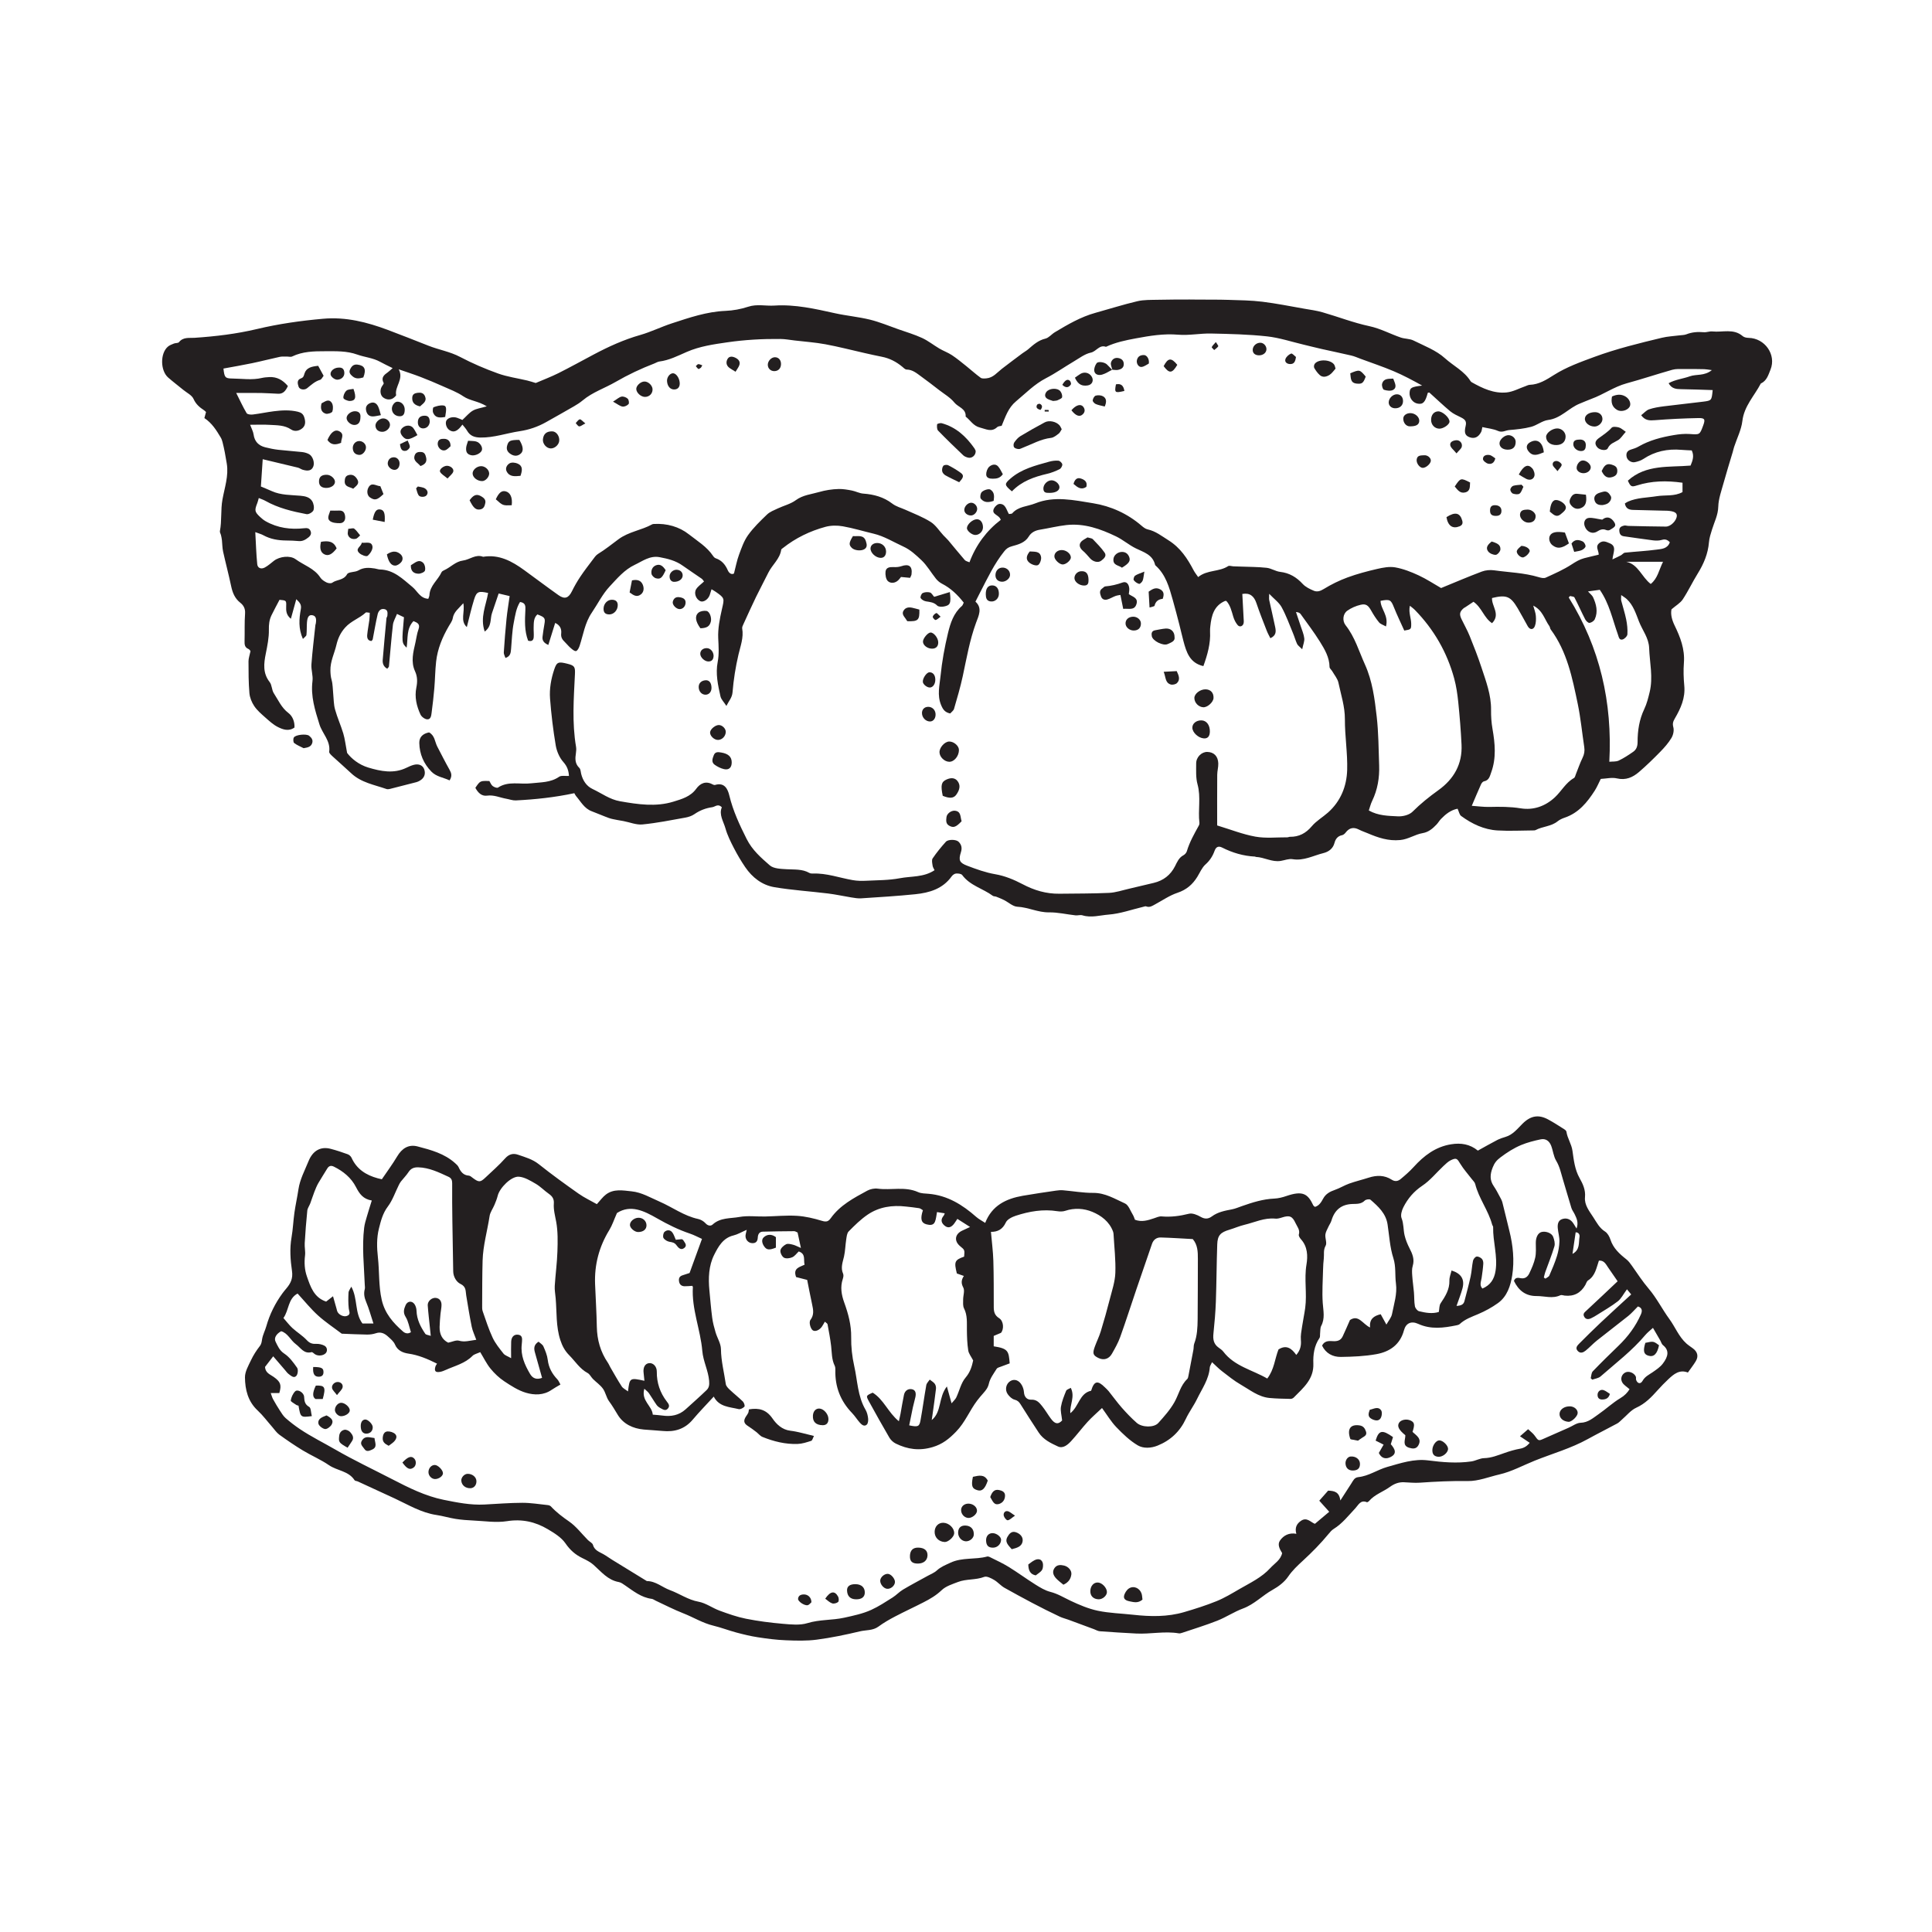 <?xml version="1.0" encoding="UTF-8"?> <!-- Generator: Adobe Illustrator 16.0.3, SVG Export Plug-In . SVG Version: 6.00 Build 0) --> <svg xmlns="http://www.w3.org/2000/svg" xmlns:xlink="http://www.w3.org/1999/xlink" version="1.1" id="Layer_1" x="0px" y="0px" width="480px" height="480px" viewBox="0 0 480 480" xml:space="preserve"> <g> <path fill="#231F20" d="M302.402,205.079c3.34,1.011,6.372,2.221,9.517,2.785c2.565,0.457,5.267,0.15,7.913,0.167 c0.216,0.003,0.432-0.132,0.645-0.129c2.256,0.028,3.953-0.872,5.435-2.625c1.115-1.321,2.701-2.234,4.016-3.397 c3.169-2.81,4.653-6.536,4.772-10.599c0.121-4.189-0.586-8.399-0.568-12.596c0.014-3.164-0.973-6.065-1.601-9.06 c-0.212-1.006-0.986-1.898-1.522-2.834c-0.213-0.375-0.684-0.718-0.688-1.077c-0.027-2.407-1.209-4.384-2.398-6.301 c-1.464-2.353-3.157-4.566-4.771-6.829c-0.199-0.279-0.513-0.478-1.171-0.528c0.397,1.192,0.809,2.381,1.198,3.577 c0.317,0.978,0.75,1.945,0.861,2.949c0.087,0.73-0.262,1.509-0.513,2.722c-0.651-0.661-1.08-0.927-1.265-1.313 c-0.401-0.861-0.652-1.793-1.019-2.67c-0.906-2.175-1.704-4.417-2.83-6.472c-0.642-1.164-1.848-2.021-3.092-3.324 c0,0.817-0.066,1.203,0.011,1.557c0.48,2.238,1.021,4.462,1.481,6.703c0.209,1.032,0.32,2.099-1.199,2.776 c-0.297-0.61-0.648-1.213-0.896-1.856c-0.875-2.262-1.784-4.521-2.555-6.824c-0.593-1.781-1.635-2.649-3.514-2.313 c0.111,2.048,0.223,4.094,0.327,6.138c0.021,0.368,0.07,0.75-0.003,1.107c-0.157,0.781-0.962,1.096-1.479,0.493 c-0.502-0.589-0.875-1.358-1.098-2.107c-0.422-1.406-0.739-2.837-1.722-3.9c-0.217,0.01-0.297-0.007-0.353,0.021 c-2.729,1.196-3.339,3.627-3.618,6.243c-0.049,0.439-0.094,0.889-0.069,1.328c0.16,2.977-0.639,5.757-1.659,8.603 c-3.402-0.769-4.229-3.484-4.964-6.254c-0.363-1.351-0.655-2.717-1.008-4.066c-0.533-2.064-1.066-4.124-1.646-6.172 c-0.871-3.099-1.722-6.215-4.249-8.488c-0.052-0.051-0.115-0.112-0.129-0.18c-0.604-2.544-2.816-3.127-4.8-4.101 c-1.712-0.838-3.189-2.146-4.908-2.97c-3.869-1.86-7.898-3.298-12.298-2.817c-2.224,0.248-4.41,0.797-6.623,1.158 c-1.161,0.188-2.147,0.688-2.743,1.669c-0.973,1.607-2.663,2.017-4.218,2.449c-0.875,0.239-1.353,0.586-1.886,1.25 c-2.462,3.069-4.124,6.597-5.912,10.055c-0.404,0.783-0.799,1.567-1.245,2.452c1.796,1.6,0.788,3.521,0.153,5.241 c-1.582,4.312-2.349,8.805-3.304,13.263c-0.589,2.738-1.387,5.433-2.168,8.124c-0.122,0.442-0.627,0.775-0.955,1.154 c-1.259-0.275-1.771-0.903-2.266-2.111c-1.014-2.466-0.369-4.854-0.132-7.208c0.355-3.582,1.007-7.158,1.851-10.66 c0.596-2.456,1.391-4.954,3.458-6.728c0.206-0.18,0.279-0.504,0.453-0.832c-1.517-1.94-3.225-3.589-5.424-4.713 c-0.558-0.286-1.077-0.735-1.475-1.224c-1.227-1.532-2.217-3.303-3.629-4.631c-1.349-1.264-2.702-2.559-4.518-3.383 c-2.433-1.107-4.702-2.552-7.352-3.181c-2.548-0.599-5.062-1.38-7.632-1.83c-1.394-0.248-2.958-0.237-4.319,0.13 c-3.84,1.042-7.398,2.759-10.546,5.248c-0.169,0.132-0.429,0.279-0.452,0.446c-0.334,2.306-2.226,3.726-3.186,5.671 c-0.997,2.027-2.078,4.009-3.061,6.039c-1.088,2.25-2.113,4.526-3.151,6.797c-0.15,0.331-0.354,0.725-0.296,1.046 c0.396,2.28-0.422,4.343-0.924,6.499c-0.718,3.071-1.222,6.219-1.474,9.359c-0.112,1.353-0.882,2.078-1.525,3.392 c-0.603-0.943-1.302-1.607-1.478-2.388c-0.621-2.799-1.255-5.619-0.688-8.535c0.382-1.964,0.222-3.923,0.133-5.919 c-0.106-2.374,0.381-4.816,0.913-7.16c0.625-2.721,0.746-2.755-1.496-4.326c-0.303-0.211-0.624-0.389-1.077-0.664 c-0.172,0.549-0.3,1.013-0.462,1.468c-0.392,1.087-1.57,1.844-2.319,1.506c-1.067-0.483-1.673-1.992-1.028-3.007 c0.442-0.695,1.201-1.192,1.943-1.898c-0.155-0.183-0.326-0.504-0.589-0.692c-1.556-1.093-3.156-2.125-4.702-3.231 c-1.724-1.239-3.68-1.727-5.729-2.109c-2.452-0.457-4.269,0.995-6.214,1.909c-2.52,1.182-4.359,3.381-6.211,5.363 c-1.781,1.901-2.966,4.35-4.452,6.534c-1.701,2.496-2.102,5.448-3.015,8.225c-0.164,0.5-0.532,1.232-0.899,1.292 c-0.408,0.072-0.967-0.457-1.385-0.814c-0.504-0.43-0.906-0.974-1.389-1.431c-0.614-0.583-1.006-1.163-0.903-2.113 c0.115-1.045-0.195-2.032-1.492-2.635c-0.579,1.863-1.124,3.613-1.703,5.469c-1.135-0.493-1.544-1.117-1.441-2.03 c0.122-1.021,0.275-2.039,0.453-3.048c0.282-1.579,0.153-1.788-1.731-2.506c-0.96,0.872-0.896,2.074-0.929,3.233 c-0.024,0.81,0.079,1.631,0.016,2.438c-0.064,0.838-0.582,1.117-1.393,0.851c-0.95-2.496-0.8-5.077-0.678-7.643 c0.042-0.974,0.038-1.771-1.328-1.964c-0.975,1.546-1.21,3.385-1.553,5.116c-0.429,2.159-0.478,4.394-0.674,6.597 c-0.079,0.906-0.15,1.792-1.396,2.191c-0.146-0.471-0.439-0.931-0.41-1.374c0.181-2.795,0.402-5.589,0.682-8.378 c0.185-1.813,0.491-3.615,0.77-5.618c-0.974-0.231-1.727-0.411-2.728-0.646c-0.581,1.717-1.114,3.301-1.659,4.884 c-0.493,1.427,0.007,3.233-1.806,4.579c-1.213-3.512,0.341-6.54,0.845-9.588c-2.348-0.535-2.862-0.368-3.468,1.57 c-0.701,2.234-1.205,4.53-1.821,6.904c-1.738-1.578-0.406-3.748-0.875-5.931c-1.156,1.326-2.355,2.133-2.626,3.747 c-0.115,0.678-0.596,1.302-0.96,1.928c-1.61,2.755-2.824,5.665-3.17,8.852c-0.242,2.191-0.256,4.404-0.443,6.601 c-0.17,2.03-0.41,4.058-0.674,6.081c-0.092,0.711-0.192,1.71-1.114,1.642c-0.593-0.042-1.395-0.641-1.652-1.202 c-0.978-2.102-1.499-4.347-1.028-6.677c0.286-1.419,0.3-2.71-0.331-4.083c-1.086-2.356-0.432-4.774,0.11-7.151 c0.244-1.077,0.368-2.198,0.746-3.226c0.497-1.356-0.267-1.67-1.238-2.064c-1.802,1.879-1.335,4.284-1.703,6.597 c-1.226-1.185-1.226-1.185-0.661-7.557c-0.46-0.218-0.964-0.46-1.731-0.825c-0.381,0.99-0.91,1.822-1.011,2.707 c-0.399,3.43-0.657,6.881-0.988,10.321c-0.017,0.183-0.239,0.343-0.422,0.586c-0.92-0.499-1.199-1.313-1.124-2.212 c0.279-3.446,0.606-6.883,0.929-10.323c0.021-0.208,0.206-0.404,0.225-0.614c0.072-0.754,0.15-1.575-0.904-1.688 c-0.917-0.096-1.353,0.664-1.513,1.328c-0.484,2.051-0.817,4.139-1.224,6.21c-0.022,0.122-0.157,0.221-0.303,0.411 c-0.968-0.061-1.13-0.8-1.062-1.539c0.111-1.236,0.371-2.459,0.531-3.691c0.075-0.56,0.064-1.128,0.098-1.781 c-0.46-0.031-0.861-0.181-1-0.049c-1.544,1.431-3.618,2.051-5.1,3.706c-1.192,1.335-1.807,2.722-2.186,4.336 c-0.495,2.116-1.541,4.08-1.488,6.372c0.022,0.814,0.068,1.513,0.292,2.306c0.311,1.091,0.279,2.283,0.401,3.434 c0.134,1.309,0.11,2.667,0.46,3.915c0.556,2.018,1.438,3.941,2.041,5.947c0.405,1.351,0.558,2.775,0.954,4.845 c1.028,1.384,2.909,2.937,5.272,3.645c3.116,0.931,6.308,1.584,9.476,0.049c0.596-0.29,1.215-0.573,1.849-0.735 c1.253-0.317,2.213,0.143,2.561,1.124c0.409,1.157,0.01,2.189-1.104,2.82c-0.254,0.143-0.524,0.283-0.811,0.357 c-2.19,0.572-4.387,1.135-6.586,1.686c-0.277,0.068-0.61,0.12-0.863,0.031c-3.038-1.063-6.314-1.588-8.791-3.93 c-1.492-1.41-3.052-2.74-4.56-4.136c-0.368-0.343-0.944-0.847-0.896-1.195c0.389-2.724-1.717-4.516-2.426-6.818 c-1.089-3.508-2.203-6.968-1.722-10.752c0.173-1.346-0.359-2.773-0.263-4.143c0.235-3.287,0.65-6.56,0.995-9.838 c0.007-0.072,0.058-0.134,0.072-0.209c0.247-1.368,0-2.009-0.832-2.159c-0.828-0.15-1.246,0.378-1.349,1.837 c-0.071,1.018-0.01,2.046-0.125,3.055c-0.035,0.3-0.467,0.554-0.875,1c-1.163-2.588-0.948-5.02-0.524-7.375 c0.204-1.121-0.192-1.61-1.124-2.502c-0.481,1.75-0.893,3.235-1.342,4.864c-1.192-0.952-1.209-2.023-1.166-3.158 c0.049-1.393,0.007-1.396-1.657-1.553c-0.661,1.267-1.356,2.534-1.987,3.834c-0.554,1.135-0.687,2.302-0.657,3.618 c0.035,1.949-0.368,3.93-0.756,5.865c-0.511,2.513-0.793,4.891,0.958,7.132c0.575,0.732,0.497,1.952,1.018,2.755 c1.11,1.696,1.893,3.597,3.63,4.915c0.999,0.756,1.588,2.102,1.513,3.613c-1.414,1.025-2.865,0.511-4.136-0.129 c-1.15-0.582-2.146-1.509-3.13-2.377c-0.976-0.868-2.006-1.741-2.724-2.81c-0.627-0.931-1.11-2.109-1.207-3.216 c-0.225-2.623-0.225-5.269-0.228-7.902c-0.003-0.75,0.281-1.502,0.495-2.538c-0.024-0.033-0.209-0.415-0.505-0.541 c-0.95-0.396-0.99-1.127-0.968-1.994c0.063-2.275-0.04-4.553,0.124-6.815c0.089-1.206-0.368-2.034-1.185-2.677 c-1.367-1.082-1.931-2.506-2.276-4.145c-0.603-2.869-1.365-5.703-1.996-8.57c-0.201-0.917-0.187-1.881-0.29-2.82 c-0.047-0.421-0.136-0.834-0.228-1.246c-0.079-0.345-0.333-0.709-0.272-1.02c0.5-2.592,0.16-5.23,0.632-7.854 c0.525-2.933,1.578-5.858,1.07-8.927c-0.153-0.932-0.31-1.86-0.488-2.783c-0.166-0.837-0.343-1.671-0.554-2.5 c-0.103-0.411-0.242-0.832-0.46-1.192c-1.075-1.806-2.189-3.587-4.059-4.826c0.143-0.518,0.272-0.992,0.408-1.499 c-0.164-0.15-0.307-0.323-0.486-0.436c-1.1-0.725-2.023-1.488-2.616-2.82c-0.422-0.943-1.663-1.52-2.548-2.249 c-1.25-1.028-2.544-2.002-3.759-3.065c-1.963-1.726-2.006-6.011-0.075-7.669c0.418-0.362,0.99-0.57,1.518-0.781 c0.403-0.161,1.027-0.071,1.245-0.34c1.058-1.327,2.531-0.992,3.878-1.081c5.229-0.351,10.393-0.967,15.522-2.186 c5.368-1.278,10.834-2.052,16.362-2.545c5.715-0.511,10.952,0.835,16.153,2.782c3.379,1.264,6.731,2.606,10.093,3.921 c2.578,1.015,5.326,1.457,7.836,2.778c3.029,1.595,6.21,2.959,9.433,4.115c2.332,0.838,4.842,1.171,7.265,1.75 c0.714,0.17,1.41,0.413,2.091,0.613c1.89-0.811,3.801-1.528,5.619-2.435c2.963-1.485,5.858-3.093,8.784-4.643 c3.709-1.968,7.503-3.695,11.569-4.852c2.672-0.764,5.205-2.027,7.852-2.89c4.345-1.422,8.667-2.907,13.321-3.099 c1.899-0.078,3.841-0.436,5.643-1.028c2.193-0.725,4.356-0.146,6.522-0.289c5.14-0.335,10.116,0.813,15.095,1.914 c2.858,0.627,5.8,0.885,8.638,1.581c2.398,0.593,4.708,1.56,7.045,2.385c1.983,0.697,4.009,1.296,5.909,2.17 c1.516,0.7,2.851,1.781,4.301,2.635c1.014,0.593,2.14,0.996,3.116,1.639c1.238,0.821,2.388,1.781,3.552,2.708 c1.199,0.96,2.335,2.002,3.576,2.902c0.335,0.248,0.952,0.187,1.433,0.146c1.677-0.14,2.646-1.448,3.849-2.377 c1.684-1.298,3.385-2.569,5.086-3.839c0.471-0.354,1-0.626,1.443-1.011c1.282-1.106,2.499-2.22,4.267-2.641 c0.864-0.207,1.544-1.103,2.363-1.593c3.207-1.921,6.431-3.812,10.081-4.819c3.468-0.96,6.901-2.055,10.401-2.879 c1.61-0.381,3.343-0.319,5.023-0.36c2.646-0.068,5.291-0.054,7.937-0.068c0.663-0.003,1.332,0.018,1.994,0.021 c2.572,0.021,5.148-0.014,7.714,0.068c2.803,0.085,5.616,0.122,8.391,0.46c3.5,0.429,6.961,1.131,10.44,1.739 c1.513,0.263,3.05,0.464,4.521,0.889c3.88,1.117,7.68,2.602,11.611,3.44c2.792,0.596,5.204,1.935,7.826,2.831 c1.018,0.347,2.213,0.268,3.15,0.732c2.691,1.335,5.654,2.445,7.819,4.408c2.102,1.9,4.796,3.181,6.354,5.678 c0.077,0.122,0.202,0.229,0.324,0.3c2.684,1.515,5.49,2.833,8.627,2.524c1.604-0.153,3.138-1.016,4.706-1.56 c0.346-0.12,0.697-0.321,1.05-0.334c2.328-0.085,4.147-1.264,6.055-2.466c3.112-1.968,6.588-3.205,10.039-4.481 c5.462-2.01,11.099-3.39,16.739-4.743c1.418-0.343,2.907-0.404,4.36-0.596c0.582-0.075,1.203-0.058,1.736-0.265 c1.408-0.552,2.834-0.646,4.322-0.518c0.704,0.061,1.446-0.267,2.144-0.192c2.521,0.271,5.25-0.8,7.529,1.166 c0.349,0.3,0.952,0.422,1.446,0.429c4.055,0.064,6.955,4.183,5.452,7.896c-0.526,1.304-0.924,2.773-2.405,3.446 c-1.593,3.059-4.134,5.583-4.58,9.302c-0.258,2.205-1.35,4.309-2.054,6.461c-0.136,0.417-0.22,0.849-0.345,1.271 c-0.767,2.583-1.579,5.157-2.294,7.759c-0.526,1.91-1.24,3.852-1.293,5.793c-0.056,2.098-0.976,3.812-1.551,5.685 c-0.324,1.042-0.68,2.107-0.764,3.181c-0.237,2.844-1.297,5.344-2.778,7.738c-1.307,2.105-2.363,4.37-3.727,6.433 c-0.617,0.931-1.719,1.544-2.803,2.48c-0.261,1.232,0.112,2.643,0.764,3.988c1.43,2.933,2.58,5.903,2.318,9.291 c-0.146,1.888-0.084,3.815,0.094,5.703c0.289,3.041-0.882,5.626-2.335,8.113c-0.443,0.762-0.631,1.283-0.384,2.203 c0.213,0.8-0.024,1.92-0.467,2.656c-0.753,1.253-1.747,2.384-2.775,3.434c-1.701,1.738-3.447,3.444-5.287,5.025 c-1.548,1.328-3.271,2.114-5.498,1.589c-1.23-0.292-2.61,0.061-4.001,0.129c-0.502,0.984-0.914,2-1.496,2.912 c-1.871,2.916-4.012,5.549-7.48,6.721c-0.62,0.209-1.251,0.502-1.757,0.91c-1.606,1.293-3.723,1.238-5.459,2.172 c-0.121,0.066-0.285,0.077-0.432,0.08c-3.009,0.018-6.023,0.188-9.021,0.01c-3.364-0.198-6.354-1.624-9.046-3.597 c-0.432-0.317-0.54-1.07-0.885-1.802c-1.681,0.324-2.956,1.342-4.121,2.545c-0.407,0.422-0.7,0.955-1.104,1.377 c-0.952,1.004-1.994,1.896-3.427,2.137c-1.938,0.324-3.538,1.523-5.605,1.722c-2.941,0.286-5.466-0.575-8.027-1.663 c-0.739-0.313-1.51-0.568-2.221-0.934c-1.328-0.683-2.395-0.453-3.301,0.735c-0.216,0.282-0.551,0.589-0.875,0.652 c-1.105,0.213-1.642,0.952-1.896,1.917c-0.387,1.478-1.502,2.231-2.792,2.548c-2.507,0.624-4.855,1.959-7.624,1.502 c-0.931-0.157-1.962,0.269-2.948,0.429c-2.165,0.355-4.075-0.906-6.174-0.99c-0.069-0.003-0.133-0.08-0.205-0.084 c-2.887-0.143-5.588-0.934-8.168-2.238c-0.836-0.425-1.499-0.268-1.879,0.792c-0.463,1.3-1.175,2.433-2.272,3.405 c-0.878,0.785-1.373,2.019-2.019,3.064c-1.178,1.914-2.719,3.235-4.946,3.977c-1.935,0.645-3.681,1.861-5.501,2.845 c-0.714,0.383-1.38,0.885-2.275,0.526c-0.171-0.07-0.426,0.035-0.631,0.087c-2.897,0.687-5.77,1.732-8.697,1.956 c-2.123,0.16-4.302,0.857-6.487,0.181c-0.533-0.164-1.171,0.07-1.75,0.003c-2.182-0.237-4.371-0.77-6.55-0.739 c-2.743,0.045-5.18-1.269-7.882-1.401c-1.122-0.056-2.192-1.098-3.301-1.656c-0.627-0.317-1.29-0.579-1.941-0.836 c-0.272-0.108-0.628-0.056-0.847-0.216c-2.458-1.823-5.672-2.531-7.61-5.166c-0.248-0.334-1.025-0.415-1.538-0.373 c-0.383,0.031-0.84,0.37-1.081,0.704c-2.213,3.109-5.525,4.075-9.032,4.438c-4.476,0.457-8.971,0.725-13.462,1.021 c-0.798,0.052-1.619-0.094-2.419-0.223c-1.941-0.31-3.866-0.746-5.814-0.983c-4.444-0.547-8.931-0.823-13.336-1.569 c-3.045-0.516-5.475-2.405-7.231-4.981c-1.035-1.517-1.97-3.109-2.813-4.741c-0.802-1.562-1.605-3.158-2.078-4.835 c-0.495-1.774-1.694-3.447-0.913-5.293c-0.968-0.991-1.639-0.124-2.377-0.021c-1.625,0.228-3.073,0.786-4.432,1.724 c-0.647,0.45-1.475,0.725-2.261,0.864c-3.54,0.635-7.082,1.353-10.654,1.698c-1.521,0.15-3.124-0.53-4.687-0.83 c-0.503-0.098-1.011-0.16-1.509-0.265c-0.714-0.15-1.45-0.251-2.131-0.497c-1.443-0.521-2.845-1.148-4.281-1.684 c-1.863-0.701-2.715-2.411-3.9-3.787c-0.183-0.211-0.293-0.486-0.418-0.701c-4.854,1.035-9.677,1.556-14.531,1.795 c-0.786,0.037-1.589-0.277-2.384-0.417c-1.577-0.275-3.048-1.004-4.765-0.769c-1.386,0.193-2.292-0.784-2.909-1.945 c1.195-1.758,1.195-1.758,3.486-1.684c0.251,0.399,0.432,0.935,0.803,1.23c0.351,0.275,1.076,0.565,1.335,0.397 c2.584-1.703,5.479-0.735,8.218-1.062c2.377-0.277,4.819-0.143,6.963-1.624c0.554-0.382,1.525-0.153,2.452-0.213 c-0.089-1.304-0.417-2.353-1.395-3.453c-0.971-1.087-1.647-2.67-1.893-4.125c-0.65-3.848-1.114-7.738-1.414-11.63 c-0.185-2.456,0.261-4.936,1.053-7.278c0.625-1.851,1.046-1.942,3.27-1.38c1.785,0.45,1.949,0.777,1.86,2.62 c-0.29,6.015-0.746,12.033,0.279,18.03c0.082,0.499,0.047,1.039-0.031,1.541c-0.211,1.353-0.275,2.616,0.852,3.695 c0.321,0.307,0.324,0.957,0.446,1.457c0.408,1.663,1.325,3.062,2.827,3.768c2.248,1.056,4.261,2.602,6.822,3.048 c4.448,0.783,8.923,1.45,13.303,0.092c2.01-0.624,4.211-1.224,5.635-3.189c0.957-1.328,2.346-2.036,4.056-1.096 c0.185,0.103,0.453,0.195,0.636,0.139c2.351-0.701,3.147,1.028,3.533,2.626c0.924,3.834,2.548,7.307,4.312,10.813 c1.393,2.768,3.58,4.657,5.75,6.55c0.964,0.833,2.768,0.868,4.206,0.955c1.917,0.118,3.852-0.087,5.617,0.917 c0.244,0.14,0.579,0.167,0.865,0.157c3.437-0.14,6.642,1.077,9.959,1.642c1.086,0.188,2.217,0.206,3.316,0.146 c2.791-0.14,5.621-0.108,8.349-0.627c2.841-0.541,5.922-0.192,8.617-1.994c-0.164-0.359-0.429-0.721-0.484-1.119 c-0.087-0.603-0.275-1.391,0.007-1.813c0.986-1.45,2.105-2.827,3.284-4.13c0.585-0.645,2.538-0.603,3.141-0.024 c0.735,0.711,0.945,1.53,0.603,2.607c-0.648,2.036-0.363,2.639,1.604,3.385c2.259,0.857,4.504,1.68,6.943,2.098 c2.329,0.397,4.646,1.349,6.752,2.461c2.907,1.541,5.892,2.423,9.165,2.381c4.123-0.056,8.25-0.021,12.367-0.212 c1.642-0.08,3.26-0.645,4.884-1.014c2.067-0.474,4.131-0.976,6.194-1.468c2.392-0.572,4.165-1.941,5.281-4.138 c0.529-1.042,0.955-2.133,2.102-2.733c0.359-0.188,0.725-0.61,0.84-1.004c0.68-2.287,1.852-4.333,2.991-6.396 c0.104-0.185,0.16-0.439,0.133-0.645c-0.388-3.17,0.407-6.372-0.471-9.56c-0.457-1.642-0.335-3.463-0.339-5.205 c-0.003-1.577,1.359-2.884,2.765-2.853c1.635,0.037,2.674,1.055,2.729,2.853c0.027,0.943-0.258,1.888-0.265,2.834 C302.385,196.691,302.402,200.863,302.402,205.079 M250.659,127.71c0.408-0.075,0.708-0.035,0.819-0.164 c1.502-1.748,3.803-1.706,5.72-2.48c4.734-1.914,9.649-0.796,14.376-0.037c4.413,0.708,8.568,2.584,12.061,5.602 c0.436,0.375,0.955,0.774,1.496,0.893c1.993,0.439,3.492,1.659,5.18,2.712c2.98,1.87,4.699,4.526,6.246,7.465 c0.293,0.56,0.704,1.056,1.123,1.67c2.244-1.843,5.193-1.247,7.442-2.716c0.296-0.197,0.864,0.031,1.307,0.049 c0.582,0.026,1.164,0.033,1.746,0.058c2.169,0.085,4.354,0.071,6.512,0.307c1.144,0.125,2.217,0.878,3.364,1.011 c2.314,0.267,4.061,1.328,5.615,3.012c0.708,0.763,1.771,1.267,2.758,1.682c0.809,0.334,1.579,0.106,2.446-0.429 c1.858-1.145,3.859-2.125,5.909-2.881c2.388-0.878,4.866-1.534,7.352-2.109c1.475-0.34,3.085-0.65,4.531-0.389 c1.983,0.355,3.932,1.121,5.772,1.973c1.97,0.91,3.793,2.125,5.599,3.16c3.468-1.42,6.762-2.834,10.115-4.094 c0.931-0.35,2.063-0.45,3.058-0.312c3.698,0.518,7.467,0.612,11.081,1.699c0.555,0.169,1.272,0.34,1.739,0.125 c2.203-1.002,4.444-1.985,6.46-3.301c1.004-0.654,1.962-1.236,3.099-1.532c1.199-0.313,2.408-0.585,3.607-0.875 c0.038-1.042-0.989-2.023,0.213-2.93c0.913-0.688,1.697-0.235,2.492,0.082c1.872,0.756,0.879,2.302,0.708,4.026 c0.924-0.446,1.523-0.709,2.095-1.018c0.359-0.192,0.655-0.621,1.011-0.659c2.625-0.279,5.271-0.404,7.882-0.758 c1.22-0.164,2.701-0.188,3.27-1.83c-0.579-0.606-1.122-0.844-1.977-0.586c-0.68,0.208-1.464,0.204-2.183,0.117 c-2.412-0.296-4.816-0.682-7.229-1.009c-0.815-0.112-1.094-0.568-1.16-1.342c-0.077-0.91,0.533-1.157,1.182-1.321 c0.331-0.085,0.722,0.075,1.084,0.082c3.103,0.068,6.201,0.15,9.297,0.167c1.22,0.009,2.659-1.469,2.726-2.658 c0.042-0.797-0.687-1.182-2.439-1.283c-0.297-0.014-0.593-0.007-0.89-0.014c-2.503-0.064-5.009-0.14-7.516-0.188 c-1.06-0.022-1.844-0.343-2.063-1.6c0.286-0.174,0.513-0.345,0.764-0.457c2.27-1.011,4.737-0.96,7.129-1.349 c2.14-0.347,4.427,0.099,6.428-1.025v-2.323c-3.967-0.558-7.683-0.486-11.35,0.681c-1.356,0.436-1.555,0.275-2.231-1.192 c4.5-4.101,10.255-3.287,15.582-3.751c0.544-1.307,0.934-2.4,0.292-3.766c-0.826-0.044-1.697-0.068-2.565-0.143 c-3.416-0.293-6.584,0.354-9.474,2.278c-0.6,0.399-1.35,0.624-2.061,0.781c-0.886,0.197-1.883-0.45-2.07-1.274 c-0.209-0.924,0.118-1.57,1.084-1.859c0.634-0.194,1.279-0.399,1.844-0.729c2.726-1.578,5.717-2.341,8.777-2.858 c1.293-0.222,2.635-0.361,3.939-0.272c2.502,0.17,2.495,0.249,3.356-2.081c0.571-1.539,0.442-1.911-1.179-1.877 c-3.604,0.068-7.215,0.246-10.81,0.528c-1.311,0.103-2.412,0.122-3.405-1.236c0.711-0.549,1.266-1.224,1.963-1.462 c1.175-0.401,2.437-0.592,3.674-0.753c3.27-0.418,6.55-0.746,9.823-1.161c2.053-0.265,2.05-0.303,2.304-2.871 c-2.643-0.082-5.271-0.191-7.892-0.225c-1.22-0.014-2.308-0.131-3.054-1.481c1.736-0.952,3.583-1.102,5.271-1.713 c1.632-0.589,3.583-0.018,5.473-1.541c-0.944-0.122-1.408-0.221-1.872-0.231c-1.701-0.033-3.398-0.058-5.1-0.04 c-0.955,0.007-1.959-0.065-2.858,0.19c-3.803,1.073-7.561,2.333-11.374,3.373c-3.116,0.852-5.73,2.773-8.729,3.855 c-0.951,0.345-1.875,0.781-2.82,1.148c-2.778,1.083-4.72,3.695-7.927,4.094c-1.46,0.187-2.778,1.328-4.245,1.71 c-1.761,0.457-3.608,0.643-5.428,0.793c-0.913,0.075-1.712,0.699-2.781,0.218c-1.172-0.528-2.527-0.64-3.891-0.953 c-0.118,0.521-0.133,0.903-0.289,1.206c-0.694,1.332-1.688,1.76-2.907,1.304c-1.091-0.412-1.346-1.128-0.962-2.742 c0.271-1.131-0.024-1.625-1.165-2.184c-0.916-0.451-1.886-0.875-2.656-1.518c-1.777-1.481-3.447-3.09-5.173-4.636 c-0.066-0.058-0.265,0.031-0.4,0.052c-0.621,2.318-1.164,2.911-2.479,2.696c-1.241-0.201-2.137-1.407-2.043-2.749 c0.087-1.226,0.443-1.41,3.116-1.747c-2.317-1.292-4.664-2.552-7.104-3.583c-2.685-1.131-5.463-2.06-8.199-3.073 c-0.756-0.279-1.499-0.619-2.276-0.8c-2.43-0.572-4.88-1.067-7.313-1.618c-1.496-0.334-2.978-0.72-4.469-1.073 c-3.061-0.722-6.087-1.74-9.189-2.078c-4.607-0.5-9.265-0.607-13.901-0.704c-2.719-0.056-5.462,0.518-8.149,0.292 c-3.598-0.307-7.027,0.262-10.51,0.908c-2.555,0.474-5.079,0.995-7.445,2.105c-1.628-0.606-2.367,1.142-3.74,1.435 c-1.507,0.317-2.869,1.385-4.253,2.199c-2.318,1.37-4.532,2.934-6.92,4.166c-2.852,1.475-5.02,3.733-7.428,5.736 c-1.942,1.614-2.614,3.805-3.569,6.086c-0.293,0.082-0.826,0.071-1.109,0.331c-1.433,1.332-2.777,0.469-4.27,0.105 c-1.681-0.412-2.388-1.818-3.566-2.731c0.146-1.996-1.869-2.323-2.796-3.477c-1.014-1.26-2.524-2.123-3.834-3.137 c-1.436-1.114-2.875-2.228-4.35-3.291c-1.119-0.804-2.161-1.757-3.691-1.778c-0.366-0.003-0.75-0.425-1.088-0.708 c-1.492-1.238-3.16-2.099-5.081-2.473c-1.427-0.279-2.848-0.6-4.268-0.92c-3.246-0.732-6.468-1.576-9.734-2.179 c-2.527-0.467-5.108-0.645-7.664-0.945c-1.168-0.136-2.337-0.36-3.508-0.371c-4.42-0.047-8.828,0.195-13.208,0.832 c-3.426,0.495-6.846,0.981-10.065,2.384c-2.21,0.96-4.37,2.081-6.818,2.384c-0.42,0.054-0.814,0.324-1.224,0.481 c-3.324,1.279-6.532,2.789-9.614,4.577c-2.712,1.571-5.753,2.552-8.206,4.605c-0.661,0.553-1.396,1.025-2.142,1.455 c-2.313,1.339-4.64,2.646-6.967,3.953c-2.036,1.145-4.209,1.891-6.522,2.238c-3.263,0.485-6.403,1.635-9.769,1.581 c-1.468-0.021-2.571-0.403-3.32-1.707c-0.3-0.521-0.732-0.967-1.154-1.513c-0.375,0.457-0.542,0.702-0.75,0.906 c-0.917,0.906-1.646,1.025-2.524,0.429c-0.709-0.482-1.07-1.686-0.699-2.353c0.378-0.678,1.553-1.018,2.588-0.692 c0.542,0.171,1.057,0.431,1.37,0.563c0.964-0.885,1.679-1.785,2.605-2.323c0.865-0.503,1.952-0.624,3.46-1.066 c-2.139-1.325-4.188-1.368-5.818-2.482c-1.565-1.067-3.399-1.745-5.142-2.527c-1.809-0.807-3.637-1.577-5.485-2.287 c-1.792-0.687-3.624-1.272-5.436-1.903c1.342,2.452-1.048,4.294-0.643,6.393c0.028,0.136-0.232,0.35-0.385,0.5 c-0.756,0.76-1.893,0.798-2.82,0.11c-0.701-0.521-0.885-1.686-0.415-2.605c0.179-0.347,0.622-0.814,0.521-1.002 c-0.732-1.375,0.136-2.025,1.075-2.693c0.328-0.235,0.614-0.528,1.156-1.002c-1.196-0.596-2.181-1.049-3.127-1.574 c-1.767-0.978-3.791-1.121-5.644-1.785c-2.626-0.947-5.351-0.835-8.012-0.835c-2.749-0.005-5.587,0.045-8.193,1.309 c-0.355,0.17-0.873,0.007-1.316,0.017c-0.582,0.012-1.185-0.049-1.746,0.072c-2.303,0.497-4.587,1.093-6.894,1.575 c-2.358,0.492-4.735,0.893-7.099,1.33c0.235,2.149,0.392,2.456,2.105,2.475c2.489,0.028,4.99,0.443,7.475-0.146 c0.572-0.133,1.171-0.169,1.759-0.204c1.985-0.122,3.442,0.777,4.669,2.22c-0.549,1.186-1.163,1.963-2.392,1.917 c-1.389-0.047-2.773-0.166-4.159-0.187c-1.962-0.035-3.93-0.01-6.288-0.01c0.941,1.87,1.68,3.498,2.586,5.018 c0.19,0.319,1.032,0.401,1.542,0.336c1.753-0.214,3.484-0.589,5.237-0.811c1.973-0.249,3.948-0.354,5.931,0.115 c0.836,0.199,1.332,0.57,1.586,1.323c0.321,0.954,0.417,1.971-0.347,2.693c-0.804,0.756-1.981,1.013-2.888,0.403 c-1.663-1.117-3.512-1.039-5.328-1.152c-1.565-0.101-3.142-0.022-4.866-0.022c0.36,0.974,0.763,1.671,0.864,2.41 c0.239,1.759,1.241,2.763,2.876,3.183c1.068,0.275,2.159,0.493,3.252,0.622c1.979,0.229,3.969,0.345,5.95,0.566 c0.572,0.065,1.168,0.237,1.679,0.504c0.944,0.497,1.466,2.121,1.074,3.088c-0.385,0.964-1.192,1.227-2.616,0.807 c-0.418-0.125-0.79-0.429-1.209-0.533c-2.881-0.706-5.766-1.38-8.739-2.088c-0.164,2.445-0.307,4.556-0.453,6.78 c0.939,0.396,1.821,0.746,2.684,1.138c2.282,1.032,4.751,0.95,7.157,1.159c1.185,0.104,2.285,0.357,2.895,1.335 c0.378,0.608,0.558,1.6,0.333,2.246c-0.171,0.492-1.192,1.091-1.71,0.996c-3.548-0.678-7.064-1.513-10.259-3.317 c-0.476-0.267-1.007-0.434-1.624-0.695c-0.157,0.545-0.232,0.899-0.361,1.227c-0.729,1.853-0.682,2.186,0.671,3.466 c0.425,0.404,0.893,0.786,1.399,1.076c2.98,1.687,6.219,2.109,9.57,1.738c0.667-0.072,1.196-0.051,1.513,0.552 c0.361,0.683,0.153,1.239-0.46,1.726c-0.718,0.566-1.431,0.999-2.405,0.91c-1.021-0.098-2.053-0.132-3.082-0.14 c-2.02-0.014-3.955-0.333-5.753-1.328c-0.476-0.263-1.025-0.399-1.961-0.753c0.166,2.909,0.232,5.447,0.486,7.971 c0.096,0.957,0.953,1.307,1.856,0.828c0.834-0.439,1.549-1.103,2.302-1.684c1.393-1.075,3.986-1.393,5.365-0.39 c2.06,1.504,4.662,2.264,6.154,4.563c0.341,0.528,0.974,0.931,1.56,1.22c0.392,0.193,1.091,0.282,1.391,0.064 c1.136-0.835,2.816-0.549,3.695-2.116c0.354-0.633,1.956-0.443,2.806-0.943c1.335-0.79,2.67-0.697,4.064-0.486 c0.436,0.064,0.864,0.244,1.296,0.254c3.444,0.075,5.658,2.363,8.073,4.351c1.232,1.014,1.903,2.837,3.938,2.931 c0.111-0.35,0.269-0.622,0.279-0.896c0.101-2.381,2.121-3.746,3.01-5.708c0.103-0.228,0.431-0.396,0.688-0.514 c1.588-0.725,2.81-2.156,4.64-2.388c1.686-0.214,3.143-1.652,5.002-0.932c3.969-0.648,7.163,1.106,10.205,3.313 c2.844,2.067,5.65,4.187,8.52,6.222c1.542,1.095,2.499,0.73,3.331-0.953c0.61-1.239,1.304-2.452,2.07-3.603 c0.968-1.448,2.031-2.831,3.083-4.218c0.397-0.526,0.79-1.133,1.328-1.464c1.781-1.089,3.419-2.41,5.074-3.637 c2.576-1.914,5.725-2.238,8.406-3.73c0.117-0.064,0.277-0.075,0.42-0.082c3.202-0.187,6.28,0.675,8.678,2.569 c2.084,1.645,4.486,3.074,6.025,5.387c0.157,0.239,0.402,0.488,0.664,0.573c1.495,0.514,2.374,1.576,2.991,2.993 c0.307,0.703,0.932,1.145,1.528,0.781c0.45-1.724,0.723-3.226,1.245-4.633c0.625-1.696,1.232-3.474,2.268-4.915 c1.342-1.871,3.038-3.509,4.708-5.112c0.711-0.678,1.73-1.06,2.649-1.492c1.496-0.704,3.191-1.104,4.49-2.06 c1.774-1.306,3.902-1.475,5.833-2.038c1.477-0.432,3.202-0.708,4.844-0.743c1.077-0.021,2.173,0.171,3.24,0.378 c0.974,0.188,1.903,0.706,2.874,0.771c2.612,0.183,5.062,0.861,7.122,2.441c1.032,0.797,2.196,1.063,3.304,1.563 c2.13,0.957,4.344,1.799,6.306,3.035c1.251,0.79,2.109,2.2,3.151,3.324c0.397,0.431,0.847,0.817,1.227,1.264 c1.36,1.616,2.681,3.27,4.068,4.861c0.262,0.303,0.774,0.385,1.179,0.572c1.624-4.331,4.267-7.864,7.77-10.534 c-0.376-1.335-2.412-1.281-1.697-2.82c0.237-0.511,0.913-1.134,1.404-1.148C249.819,125.148,250.015,126.615,250.659,127.71 M366.082,149.507c-0.726,0.484-1.392,0.931-2.064,1.373c-0.121,0.079-0.268,0.129-0.376,0.225 c-0.997,0.872-1.126,1.475-0.526,2.734c0.662,1.393,1.439,2.735,2.015,4.159c1.046,2.588,2.067,5.19,2.936,7.838 c1.126,3.423,2.43,6.825,2.381,10.517c-0.018,1.602,0.08,3.155,0.362,4.765c0.62,3.559,0.973,7.198-0.313,10.736 c-0.346,0.939-0.51,2.031-1.813,2.266c-0.285,0.05-0.596,0.446-0.735,0.758c-0.76,1.688-1.471,3.4-2.293,5.321 c1.457,0.101,2.914,0.31,4.364,0.279c2.607-0.061,5.176-0.075,7.787,0.35c3.183,0.515,6.104-0.518,8.484-2.728 c1.646-1.528,2.705-3.641,4.748-4.802c0.265-0.15,0.352-0.631,0.487-0.971c0.544-1.338,1.001-2.719,1.635-4.012 c0.443-0.892,0.59-1.741,0.439-2.712c-0.544-3.566-0.878-7.17-1.61-10.698c-1.349-6.482-2.649-13.018-6.725-18.525 c-0.167-0.229-0.163-0.582-0.327-0.814c-1.206-1.686-1.663-3.948-4.013-5.102c0.266,0.99,0.59,1.75,0.648,2.532 c0.066,0.842,0.06,1.773-0.236,2.545c-0.388,1.005-1.259,0.967-1.781,0.031c-0.83-1.467-1.61-2.963-2.472-4.415 c-1.788-3.031-2.82-3.442-6.394-2.582c-0.143,1.999,2.187,4.056,0.004,6.253C368.658,153.489,368.166,150.948,366.082,149.507 M344.341,155.642c-0.704-0.399-1.363-0.582-1.723-1.018c-0.742-0.899-1.376-1.898-1.948-2.916 c-0.715-1.264-1.262-1.768-2.607-1.456c-1.168,0.271-2.356,0.785-3.332,1.477c-1.119,0.796-1.272,2.527-0.426,3.603 c2.314,2.919,3.329,6.485,4.824,9.787c1.834,4.056,2.412,8.518,2.907,12.904c0.46,4.019,0.468,8.092,0.61,12.143 c0.104,3.063-0.387,6.025-1.736,8.817c-0.373,0.764-0.567,1.611-0.833,2.374c2.367,1.339,4.849,1.332,7.233,1.459 c1.206,0.064,2.813-0.335,3.622-1.142c1.993-1.989,4.147-3.716,6.421-5.347c3.855-2.763,5.988-6.486,5.762-11.308 c-0.164-3.533-0.46-7.064-0.815-10.586c-0.202-1.971-0.492-3.96-1.008-5.865c-1.768-6.493-5.03-12.169-9.735-16.995 c-0.384-0.396-0.841-0.713-1.266-1.07c-0.233,0.981-0.084,1.748,0.045,2.517c0.111,0.642,0.272,1.288,0.275,1.935 c0.007,1.41-0.042,1.428-1.722,1.707c-0.864-1.928-1.781-3.808-2.559-5.748c-0.764-1.912-0.983-2.084-3.336-1.642 C343.023,151.333,345.059,152.907,344.341,155.642 M390.067,148.084c-0.104,0.119-0.212,0.237-0.32,0.354 c7.745,12.448,10.876,26.025,10.084,40.82c0.802-0.085,1.663,0.018,2.329-0.292c1.255-0.593,2.437-1.377,3.587-2.173 c0.822-0.568,1.108-1.37,1.108-2.466c0-2.81,0.418-5.562,1.662-8.167c0.628-1.314,0.987-2.773,1.332-4.197 c0.899-3.667,0.007-7.326-0.125-10.987c-0.091-2.485-1.67-4.38-2.521-6.561c-0.774-1.981-1.412-4.063-3.043-5.579 c-0.339-0.315-0.753-0.551-1.381-0.997c0,0.701-0.073,1.066,0.014,1.393c0.395,1.549,0.906,3.069,1.221,4.629 c0.247,1.217,0.387,2.492,0.31,3.723c-0.027,0.476-0.714,1.167-1.216,1.296c-0.83,0.209-0.914-0.596-1.15-1.256 c-1.332-3.72-2.112-7.664-4.497-11.09c-0.847,0.117-1.746,0.242-2.932,0.406c0.597,0.661,1.053,0.984,1.259,1.427 c0.805,1.764,1.282,3.61,0.429,5.48c-0.199,0.436-0.833,0.855-1.311,0.91c-0.324,0.04-0.868-0.492-1.074-0.893 c-0.927-1.795-1.735-3.648-2.67-5.436C391.037,148.189,390.444,148.192,390.067,148.084 M413.175,139.568h-9.157 c3.009,0.617,3.869,3.826,6.104,5.518C411.857,143.677,412.115,141.725,413.175,139.568"></path> <path fill="#231F20" d="M94.869,292.984c1.292-1.91,2.651-3.732,3.805-5.675c1.185-1.993,2.827-3.07,5.079-2.479 c3.316,0.865,6.672,1.765,9.328,4.162c0.317,0.286,0.678,0.597,0.849,0.973c0.521,1.137,1.167,2.029,2.563,2.12 c0.321,0.021,0.642,0.331,0.931,0.543c1.525,1.147,1.899,1.154,3.181-0.066c1.656-1.571,3.394-3.074,4.908-4.778 c0.957-1.074,2.023-1.294,3.165-0.903c1.788,0.617,3.613,1.108,5.187,2.36c3.208,2.559,6.546,4.967,9.905,7.334 c1.42,0.997,3.021,1.743,4.516,2.594c0.868-0.938,1.464-1.796,2.252-2.392c1.938-1.475,4.202-1.018,6.375-0.795 c2.51,0.255,4.645,1.552,6.918,2.538c3.226,1.395,6.097,3.576,9.615,4.329c0.671,0.143,1.389,0.568,1.846,1.077 c0.583,0.651,1.311,0.718,1.75,0.313c1.924-1.774,4.425-1.478,6.674-1.889c2.063-0.373,4.249-0.073,6.375-0.115 c2.642-0.053,5.293-0.331,7.921-0.168c2.095,0.133,4.204,0.639,6.224,1.252c1.075,0.327,1.576,0.167,2.186-0.69 c2.295-3.207,5.705-4.995,9.056-6.814c0.743-0.401,1.748-0.61,2.58-0.499c3.334,0.446,6.785-0.606,10.044,0.861 c0.777,0.353,1.739,0.342,2.621,0.418c4.682,0.404,8.412,2.733,11.827,5.748c0.652,0.575,1.457,0.977,2.221,1.479 c1.694-4.344,5.194-6.006,9.321-6.734c2.75-0.484,5.521-0.875,8.289-1.283c0.575-0.084,1.171-0.136,1.746-0.084 c2.496,0.21,4.988,0.666,7.481,0.648c2.977-0.021,5.371,1.492,7.885,2.622c0.896,0.4,1.346,1.833,1.962,2.823 c0.227,0.366,0.346,0.802,0.523,1.23c1.666,0.635,3.2,0.157,4.74-0.366c0.614-0.213,1.272-0.516,1.883-0.464 c2.317,0.202,4.531-0.098,6.79-0.662c0.854-0.213,2.036,0.269,2.883,0.757c1.063,0.617,1.917,0.571,2.83-0.104 c1.472-1.084,3.19-1.405,4.93-1.736c0.857-0.16,1.68-0.52,2.51-0.809c2.625-0.917,5.249-1.757,8.069-1.875 c1.011-0.046,2.039-0.308,3.001-0.642c4.082-1.391,5.334-0.53,6.676,2.339c0.06,0.122,0.213,0.195,0.408,0.369 c1.038-0.296,1.555-1.16,2.046-2.066c0.627-1.161,1.67-1.736,2.896-2.154c1.23-0.422,2.354-1.137,3.573-1.572 c1.586-0.564,3.231-0.955,4.835-1.471c1.99-0.642,3.925-0.648,5.72,0.505c0.851,0.548,1.594,0.369,2.238-0.171 c1.119-0.931,2.228-1.896,3.203-2.97c2.559-2.823,5.445-5.04,9.328-5.657c2.423-0.391,4.664-0.049,6.637,1.575 c1.625-0.896,3.193-1.799,4.801-2.632c0.641-0.334,1.349-0.564,2.046-0.771c1.857-0.54,2.97-2.021,4.253-3.29 c2.001-1.987,3.967-2.343,6.368-1.043c1.356,0.729,2.646,1.576,3.953,2.402c0.24,0.149,0.547,0.397,0.582,0.638 c0.24,1.663,1.262,3.019,1.502,4.762c0.314,2.252,0.575,4.633,1.75,6.728c0.826,1.471,1.534,2.945,1.359,4.779 c-0.185,1.948,1.102,3.492,2.085,5.02c0.815,1.262,1.506,2.643,2.896,3.514c0.624,0.391,1.095,1.248,1.335,1.986 c0.701,2.165,2.252,3.563,3.946,4.901c0.562,0.442,1.008,1.057,1.426,1.652c1.349,1.914,2.61,3.866,4.151,5.672 c1.959,2.3,3.336,5.075,5.128,7.529c1.457,1.993,2.342,4.389,4.229,6.075c0.491,0.439,1.056,0.799,1.586,1.192 c1.178,0.857,1.478,1.987,0.738,3.211c-0.567,0.938-1.247,1.802-1.955,2.806c-2.084-0.809-3.5,0.391-4.862,1.67 c-0.907,0.857-1.785,1.75-2.614,2.677c-1.563,1.746-3.12,3.392-5.358,4.402c-1.342,0.606-2.366,1.925-3.531,2.922 c-0.394,0.331-0.738,0.745-1.178,0.982c-2.43,1.314-4.904,2.541-7.317,3.876c-4.183,2.315-8.777,3.602-13.18,5.365 c-2.917,1.171-5.741,2.729-8.767,3.423c-2.614,0.6-5.235,1.694-7.902,1.649c-3.991-0.066-7.947,0.132-11.918,0.407 c-1.304,0.095-2.618-0.063-3.929-0.111c-1.293-0.053-2.388,0.373-3.451,1.137c-1.701,1.233-3.803,1.886-5.225,3.548 c-0.122,0.144-0.404,0.321-0.526,0.272c-1.569-0.666-2.116,0.714-2.852,1.495c-1.712,1.819-3.235,3.81-5.403,5.155 c-0.484,0.3-0.882,0.771-1.248,1.221c-1.955,2.377-4.109,4.563-6.368,6.64c-1.342,1.234-2.636,2.438-3.691,3.984 c-0.917,1.343-2.385,2.454-3.835,3.26c-2.555,1.419-4.566,3.621-7.39,4.66c-2.192,0.809-4.183,2.158-6.361,3.019 c-2.855,1.13-5.804,2.025-8.718,3.009c-0.272,0.094-0.597,0.185-0.868,0.14c-3.531-0.604-7.052,0.227-10.573,0.045 c-3.015-0.153-6.026-0.342-9.031-0.564c-0.491-0.035-0.962-0.328-1.437-0.506c-2.13-0.788-4.256-1.582-6.39-2.366 c-0.689-0.255-1.422-0.422-2.088-0.732c-4.682-2.196-9.233-4.653-13.748-7.174c-0.955-0.53-1.69-1.446-2.632-1.99 c-0.735-0.426-1.806-0.986-2.437-0.739c-2.13,0.819-4.44,0.464-6.518,1.266c-1.416,0.547-3.005,1.031-4.051,2.032 c-1.366,1.304-2.9,2.196-4.514,3.021c-2.339,1.203-4.733,2.298-7.059,3.518c-1.426,0.746-2.832,1.552-4.124,2.503 c-1.413,1.042-3.088,0.822-4.625,1.192c-3.538,0.844-7.118,1.593-10.719,2.063c-2.534,0.335-5.145,0.255-7.711,0.149 c-2.316-0.09-4.629-0.39-6.924-0.746c-1.802-0.275-3.587-0.711-5.354-1.182c-1.914-0.512-3.77-1.24-5.694-1.7 c-2.667-0.639-4.976-2.096-7.491-3.078c-2.325-0.91-4.549-2.063-6.818-3.12c-0.336-0.153-0.65-0.415-0.997-0.46 c-2.613-0.338-4.568-1.938-6.628-3.35c-0.484-0.335-1.006-0.726-1.56-0.826c-2.749-0.495-4.357-2.569-6.268-4.267 c-0.796-0.708-1.806-1.21-2.776-1.681c-1.743-0.847-3.052-1.987-4.199-3.656c-1.023-1.489-2.79-2.576-4.408-3.535 c-3.106-1.837-6.396-2.579-10.133-1.986c-2.713,0.425-5.572-0.035-8.364-0.161c-1.469-0.063-2.947-0.181-4.401-0.404 c-1.591-0.251-3.144-0.731-4.737-0.969c-3.794-0.558-7.003-2.534-10.382-4.106c-3.052-1.426-6.114-2.823-9.178-4.231 c-0.263-0.122-0.681-0.111-0.802-0.307c-1.488-2.318-4.328-2.339-6.365-3.737c-2.046-1.404-4.38-2.384-6.511-3.674 c-1.994-1.206-3.925-2.534-5.818-3.9c-0.688-0.502-1.192-1.269-1.767-1.928c-1.203-1.366-2.294-2.858-3.622-4.089 c-2.424-2.259-3.116-5.188-3.146-8.224c-0.014-1.418,0.851-2.896,1.497-4.259c0.587-1.245,1.346-2.427,2.188-3.511 c0.457-0.589,0.471-1.14,0.586-1.792c0.185-1.06,0.729-2.057,1.024-3.105c0.846-2.998,2.205-5.734,4.04-8.24 c0.3-0.412,0.631-0.802,0.957-1.192c1.056-1.259,1.666-2.461,1.393-4.337c-0.401-2.729-0.604-5.538-0.115-8.334 c0.357-2.025,0.429-4.103,0.718-6.143c0.274-1.938,0.709-3.852,0.995-5.786c0.372-2.513,1.574-4.702,2.51-7.014 c1.077-2.666,3.073-3.716,5.525-3.057c1.424,0.376,2.827,0.837,4.209,1.342c0.378,0.14,0.781,0.506,0.948,0.868 c1.286,2.841,3.613,4.312,6.498,5.1C94.045,292.797,94.254,292.842,94.869,292.984 M250.857,338.726 c-0.662,0.244-1.394,0.502-2.115,0.788c-0.395,0.156-0.928,0.258-1.119,0.558c-0.735,1.178-1.642,2.36-1.935,3.663 c-0.23,1.043-0.753,1.677-1.373,2.381c-0.523,0.597-1.05,1.199-1.527,1.83c-1.886,2.482-2.994,5.421-5.256,7.749 c-1.75,1.799-3.371,3.103-5.832,3.835c-3.291,0.976-6.219,0.558-9.14-0.875c-0.624-0.307-1.236-0.868-1.589-1.468 c-1.741-2.97-3.411-5.981-5.072-8.997c-0.784-1.429-0.746-1.446,0.918-2.188c2.752,1.693,3.833,4.925,6.506,7.101 c0.178-0.806,0.3-1.279,0.391-1.761c0.293-1.6,0.537-3.207,0.875-4.793c0.212-1.011,0.99-1.583,1.959-1.404 c1.004,0.188,1.063,1.108,0.878,1.962c-0.185,0.864-0.446,1.715-0.634,2.58c-0.317,1.481-0.607,2.966-0.903,4.438 c2.175,0.456,2.524,0.334,2.813-1.266c0.533-2.9,0.913-5.825,1.433-8.729c0.087-0.492,0.558-0.917,0.854-1.37 c0.422,0.338,0.938,0.613,1.251,1.039c0.24,0.32,0.345,0.847,0.3,1.255c-0.244,2.108-0.554,4.207-0.844,6.309 c-0.066,0.485-0.143,0.966-0.212,1.45c2.527-2.049,1.603-5.58,3.765-8.352c0.446,1.606,0.76,2.747,1.164,4.189 c0.492-0.596,0.938-0.969,1.165-1.442c0.784-1.649,1.178-3.608,2.311-4.937c1.199-1.408,1.596-2.896,1.889-4.273 c-0.491-0.958-1.102-1.687-1.224-2.492c-0.258-1.656-0.31-3.354-0.331-5.037c-0.028-1.833,0.171-3.656-0.715-5.406 c-0.31-0.606-0.219-1.443-0.219-2.176c-0.003-1.011,0.446-2.224,0.038-2.994c-0.568-1.063-0.523-1.868,0.143-2.886 c-0.711-0.255-1.241-0.439-1.743-0.617c-0.732-2.928-0.547-3.35,1.806-4.18c0.15-1.663,0.15-1.663-0.951-2.563 c-1.607-1.3-1.37-3.067,0.522-3.921c0.52-0.237,1.028-0.478,1.907-0.886c-1.234-0.787-2.179-1.387-3.155-2.011 c-0.436,0.627-0.687,1.087-1.028,1.457c-0.75,0.819-1.499,0.836-2.304,0.083c-0.798-0.746-0.75-1.533-0.066-2.342 c0.111-0.129,0.146-0.317,0.262-0.582c-0.697-0.108-1.262-0.199-1.924-0.308c-0.174,0.868-0.213,1.701-0.516,2.416 c-0.39,0.941-1.286,0.837-2.105,0.631c-1.321-0.345-1.583-1.38-0.878-3.503c-0.303-0.171-0.6-0.45-0.934-0.506 c-1.091-0.185-2.196-0.282-3.294-0.411c-3.385-0.394-6.644,0.077-9.478,1.994c-1.734,1.171-3.259,2.688-4.741,4.187 c-0.443,0.449-0.505,1.331-0.617,2.039c-0.214,1.384-0.235,2.803-0.535,4.162c-0.322,1.439-0.902,2.806-0.231,4.309 c0.157,0.355,0.056,0.893-0.079,1.297c-0.671,2.004-0.336,3.936,0.355,5.853c1.007,2.781,1.771,5.577,1.729,8.613 c-0.037,2.388,0.232,4.838,0.756,7.167c0.825,3.646,0.838,7.505,2.81,10.861c0.364,0.624,0.553,1.391,0.638,2.112 c0.061,0.52,0.003,1.272-0.321,1.579c-0.613,0.579-1.264,0.049-1.71-0.453c-0.688-0.767-1.232-1.67-1.945-2.408 c-2.888-2.984-4.263-6.529-4.162-10.67c0.01-0.363-0.007-0.774-0.16-1.088c-0.769-1.559-0.701-3.245-0.889-4.901 c-0.211-1.813-0.561-3.607-0.892-5.402c-0.041-0.21-0.364-0.359-0.668-0.639c-0.3,0.513-0.497,0.893-0.739,1.241 c-0.633,0.889-1.658,1.29-2.245,0.913c-0.558-0.362-1.055-2.001-0.589-2.61c0.931-1.23,0.706-2.479,0.417-3.804 c-0.446-2.07-0.842-4.151-1.237-6.124c-1.104-0.282-2.006-0.516-2.745-0.704c-0.847-2.231,0.885-2.472,2.102-3.071 c-0.317-1.217,0.368-2.681-1.454-3.294c-0.535,0.502-0.988,1.175-1.612,1.446c-0.61,0.269-1.549,0.391-2.063,0.095 c-0.504-0.293-0.964-1.245-0.872-1.816c0.098-0.582,0.807-1.206,1.403-1.51c0.443-0.227,1.15-0.031,1.707,0.104 c0.549,0.133,1.06,0.426,1.978,0.813c-0.326-1.502-0.572-2.659-0.824-3.834c-0.315-0.126-0.586-0.338-0.857-0.335 c-2.585,0.014-5.168,0.053-7.752,0.118c-0.933,0.021-1.243,0.673-1.285,1.499c-0.043,0.882-0.446,1.398-1.375,1.359 c-0.914-0.034-1.642-0.77-1.67-1.735c-0.012-0.387,0.138-0.781,0.3-1.579c-1.311,0.568-2.264,1.15-3.296,1.397 c-2.616,0.624-3.794,2.834-4.79,4.814c-1.359,2.69-1.481,5.793-1.185,8.833c0.221,2.266,0.396,4.545,0.695,6.801 c0.16,1.227,0.49,2.439,0.84,3.629c0.417,1.408,1.316,2.774,1.335,4.165c0.031,2.97,0.788,5.801,1.206,8.693 c0.075,0.506,0.575,1.012,0.988,1.401c1.06,1.004,2.22,1.903,3.259,2.929c0.292,0.289,0.542,1.091,0.382,1.262 c-0.328,0.362-1.011,0.722-1.435,0.62c-2.278-0.554-4.863-0.526-6.189-3.112c-1.838,2.008-3.595,3.796-5.204,5.709 c-2.002,2.385-4.537,3.127-7.519,2.831c-1.544-0.153-3.097-0.213-4.646-0.353c-2.717-0.24-5.112-1.384-6.485-3.667 c-0.697-1.153-1.365-2.29-2.17-3.385c-0.667-0.906-0.847-2.179-1.507-3.099c-0.661-0.924-1.663-1.593-2.484-2.412 c-0.467-0.471-0.776-1.188-1.321-1.479c-1.962-1.053-3.076-2.914-4.572-4.42c-1.093-1.098-1.739-2.332-2.206-3.761 c-1.117-3.396-0.861-6.934-1.165-10.412c-0.085-1.018-0.286-2.039-0.225-3.043c0.176-2.862,0.572-5.71,0.664-8.568 c0.082-2.465,0.132-4.978-0.307-7.38c-0.282-1.52-0.699-3.004-0.585-4.545c0.082-1.115-0.371-1.781-1.234-2.388 c-1.121-0.788-2.088-1.816-3.266-2.503c-1.311-0.76-2.749-1.649-4.185-1.757c-1.912-0.144-4.793,2.813-5.256,4.72 c-0.19,0.777-0.497,1.53-0.807,2.272c-0.389,0.941-1.066,1.823-1.213,2.796c-0.562,3.691-1.628,7.307-1.736,11.054 c-0.106,3.685-0.089,7.376-0.11,11.061c-0.003,0.512-0.033,1.066,0.136,1.537c0.771,2.203,1.477,4.444,2.466,6.553 c0.667,1.43,1.71,2.698,2.694,3.953c0.357,0.453,1.046,0.648,1.9,1.144c0-1.642-0.043-2.879,0.014-4.109 c0.052-1.15,0.678-1.792,1.595-1.736c1.167,0.073,1.167,0.91,1.089,1.774c-0.021,0.22-0.033,0.442-0.058,0.662 c-0.311,2.726,0.742,5.075,2.07,7.331c0.703,1.195,1.724,1.446,2.98,0.965c-0.596-2.126-1.203-4.238-1.788-6.361 c-0.272-0.976-0.258-1.882,0.913-2.621c0.425,0.391,1.004,0.697,1.206,1.168c0.473,1.069,0.943,2.199,1.079,3.346 c0.229,1.938,1.086,3.465,2.388,4.842c0.324,0.339,0.497,0.823,0.764,1.287c-0.832,0.502-1.538,0.871-2.194,1.324 c-2.003,1.377-4.291,1.331-6.376,0.718c-1.924-0.568-3.712-1.739-5.412-2.865c-1.264-0.844-2.419-1.938-3.383-3.12 c-0.99-1.209-1.682-2.663-2.564-4.105c-0.771,0.358-1.499,0.498-1.924,0.931c-1.844,1.875-4.336,2.454-6.609,3.475 c-0.469,0.21-0.957,0.415-1.457,0.499c-1.138,0.195-1.478-0.217-1.138-1.335c0.075-0.244,0.253-0.46,0.396-0.712 c-2.377-1.182-4.625-2.137-7.149-2.499c-1.277-0.191-2.66-0.718-3.303-2.262c-0.324-0.771-1.087-1.384-1.738-1.98 c-0.842-0.771-1.788-1.23-3.024-0.805c-0.681,0.229-1.445,0.331-2.17,0.324c-2.109-0.028-4.214-0.14-6.292-0.22 c-1.968-1.496-4.06-2.876-5.898-4.539c-1.781-1.61-3.301-3.51-5.072-5.435c-2.416,1.287-2.116,4.12-3.515,6.08 c0.813,0.92,1.471,1.802,2.266,2.526c1.14,1.036,2.496,1.854,3.538,2.971c0.702,0.753,1.342,0.969,2.302,0.924 c0.688-0.032,1.471,0.129,2.078,0.453c0.746,0.4,0.811,1.377,0.293,1.893c-0.612,0.609-1.839,0.731-2.613,0.251 c-0.3-0.182-0.646-0.597-0.872-0.537c-1.92,0.502-2.701-1.098-3.899-1.973c-1.326-0.977-1.987-2.747-3.648-3.229 c-1.159,0.617-1.866,1.659-1.397,2.594c0.512,1.035,0.967,2.183,2.152,2.963c1.292,0.844,2.287,2.224,3.198,3.521 c0.303,0.437,0.195,1.552-0.166,1.983c-0.617,0.736-1.342,0.004-1.916-0.411c-0.354-0.251-0.608-0.634-0.897-0.973 c-0.938-1.087-1.874-2.179-2.958-3.443c-0.796,1.035-1.454,1.882-2.036,2.639c0.101,1.506,1.271,1.851,2.149,2.475 c1.717,1.213,2.006,1.983,1.407,4.009h-2.135c0.251,0.673,0.357,1.13,0.579,1.526c0.532,0.959,1.093,1.907,1.692,2.827 c0.429,0.659,0.849,1.363,1.428,1.872c1.1,0.966,2.271,1.868,3.484,2.688c2.834,1.914,5.912,3.423,8.87,5.135 c4.566,2.639,9.353,4.897,14.042,7.32c4.131,2.133,8.277,4.231,12.889,5.166c3.331,0.669,6.658,1.342,10.084,1.168 c3.147-0.16,6.297-0.422,9.445-0.429c2.102-0.004,4.209,0.349,6.308,0.567c0.275,0.028,0.606,0.137,0.781,0.324 c1.351,1.457,2.892,2.618,4.533,3.755c1.774,1.227,3.13,3.061,4.676,4.615c0.412,0.411,1.107,0.711,1.239,1.182 c0.382,1.359,1.506,1.719,2.531,2.283c0.767,0.425,1.478,0.958,2.224,1.419c2.873,1.771,5.753,3.53,8.631,5.298 c2.227,0.007,3.836,1.555,5.76,2.256c2.393,0.871,4.474,2.401,7.08,2.872c1.823,0.327,3.461,1.575,5.25,2.228 c2.135,0.78,4.305,1.555,6.529,1.997c3.017,0.604,6.086,0.997,9.152,1.262c2.046,0.175,4.258,0.415,6.151-0.167 c3.012-0.924,6.117-0.68,9.138-1.346c2.291-0.509,4.575-0.979,6.689-1.938c1.851-0.84,3.576-1.983,5.302-3.07 c0.92-0.575,1.67-1.419,2.597-1.97c2.015-1.199,4.099-2.29,6.152-3.427c0.763-0.425,1.625-0.749,2.252-1.328 c1.007-0.927,2.213-1.38,3.409-1.941c2.904-1.359,6.107-0.711,9.081-1.517c0.195-0.056,0.453,0.018,0.645,0.112 c1.572,0.798,3.193,1.52,4.688,2.443c2.266,1.395,4.413,2.987,6.672,4.402c1.164,0.729,2.402,1.485,3.713,1.819 c1.819,0.46,3.346,1.415,4.995,2.196c2.182,1.032,4.472,2.004,6.814,2.496c2.869,0.6,5.846,0.666,8.767,0.993 c4.267,0.474,8.523,0.562,12.686-0.666c2.715-0.798,5.427-1.655,8.049-2.719c1.955-0.795,3.789-1.906,5.626-2.974 c2.684-1.558,5.553-2.879,7.693-5.229c1.066-1.171,2.586-2.001,2.956-3.733c-0.614-1-1.231-2.126-0.527-3.127 c0.89-1.269,2.249-1.997,4.055-1.666c-0.433-1.537,0.111-2.523,1.185-3.245c1.45-0.976,2.437,0.422,3.431,0.767 c1.289-1.087,2.464-2.077,3.556-2.997c-0.931-1.039-1.649-1.838-2.472-2.751c0.861-0.979,1.575-1.792,2.196-2.496 c1.555,0.053,2.768,0.308,3.039,2.447c1.123-1.743,1.928-3.008,2.751-4.267c0.432-0.662,0.714-1.439,1.718-1.541 c2.59-0.265,4.734-1.837,7.185-2.53c3.322-0.935,6.637-2.077,10.154-1.624c3.583,0.46,7.156,0.777,10.747,0.254 c1.073-0.156,2.098-0.787,3.158-0.812c1.83-0.046,3.433-0.719,5.096-1.294c1.248-0.439,2.538-0.826,3.842-1.056 c1.087-0.188,1.791-0.735,2.398-1.457c-0.813-0.548-1.492-1.008-2.416-1.628c0.829-0.726,1.397-1.217,2.015-1.757 c0.655,0.624,1.21,1.018,1.59,1.544c1.004,1.404,0.962,1.412,2.408,0.764c2.025-0.903,4.055-1.788,6.083-2.681 c0.986-0.429,1.959-1.192,2.959-1.224c1.887-0.056,3.12-1.206,4.479-2.144c1.841-1.27,3.489-2.834,5.403-3.975 c1.084-0.641,1.771-1.394,2.279-2.22c-0.7-0.628-1.422-1.032-1.784-1.646c-0.568-0.952-0.182-2.008,0.69-2.489 c0.84-0.463,2.182,0.011,2.646,0.983c0.118,0.247-0.011,0.6,0.091,0.864c0.345,0.924,1.104,1.077,1.596,0.202 c0.593-1.06,1.572-1.502,2.479-2.123c0.903-0.624,1.869-1.265,2.524-2.112c1.446-1.872,1.645-3.371,0.045-4.643 c-0.311-0.244-0.422-0.743-0.635-1.116c-0.582-1.007-1.167-2.015-1.833-3.161c-0.722,0.666-1.37,1.15-1.876,1.75 c-3.283,3.907-7.33,6.981-11.141,10.317c-0.519,0.457-1.362,0.544-2.057,0.806c-0.132-0.125-0.261-0.247-0.394-0.369 c0.16-0.575,0.15-1.314,0.509-1.698c2.081-2.168,4.232-4.273,6.396-6.361c2.35-2.266,4.264-4.821,5.577-7.818 c0.446-1.025,0.161-1.67-0.756-1.945c-0.879,0.875-1.569,1.69-2.385,2.35c-2.579,2.07-5.222,4.054-7.801,6.117 c-0.979,0.781-1.823,1.722-2.803,2.51c-0.582,0.464-1.311,0.795-1.973,0.063c-0.624-0.683-0.157-1.265,0.307-1.735 c1.774-1.781,3.559-3.549,5.389-5.274c2.434-2.29,4.904-4.535,7.6-7.017c-0.502-0.61-0.799-0.969-1.05-1.276 c-0.948,1.279-1.443,2.34-2.27,2.978c-1.617,1.251-3.408,2.272-5.142,3.37c-0.494,0.317-1.007,0.621-1.544,0.865 c-0.666,0.303-1.328,0.292-1.701-0.468c-0.342-0.68,0.126-1.031,0.597-1.464c2.677-2.472,5.309-4.988,7.738-7.278 c-0.903-1.311-1.652-2.367-2.374-3.444c-0.562-0.84-1.024-1.791-2.276-1.687c-0.634,1.848-0.909,3.789-2.701,4.926 c-0.328,0.212-0.457,0.742-0.673,1.129c-1.137,1.99-2.83,2.89-5.124,2.639c-0.362-0.042-0.795-0.223-1.077-0.091 c-1.949,0.924-3.932,0.185-5.898,0.199c-2.743,0.024-4.5-1.398-5.633-3.755c0.313-0.934,1.06-0.802,1.68-0.68 c1.088,0.206,1.747-0.387,2.13-1.191c0.597-1.248,1.175-2.545,1.468-3.891c0.262-1.178,0.157-2.447,0.15-3.674 c-0.011-1.401,0.543-2.503,1.457-2.727c1.049-0.25,2.503,0.266,2.858,1.21c0.275,0.729,0.512,1.652,0.307,2.353 c-0.642,2.176-1.513,4.281-2.276,6.425c-0.153,0.426-0.233,0.886-0.349,1.328c0.133,0.094,0.262,0.188,0.394,0.279 c0.331-0.251,0.826-0.439,0.973-0.774c0.69-1.582,1.377-3.183,1.89-4.831c0.362-1.168,0.582-2.416,0.617-3.632 c0.034-1.092-0.317-2.187-0.411-3.291c-0.081-0.91,0.048-1.879,1.021-2.241c0.952-0.355,1.918-0.133,2.604,0.707 c0.345,0.426,0.6,0.924,1.038,1.621c0.541-1.475,0.035-2.521-0.463-3.556c-0.255-0.529-0.642-1.011-0.816-1.564 c-0.721-2.325-1.373-4.682-2.088-7.018c-0.484-1.597-0.794-3.225-1.693-4.713c-0.663-1.098-0.777-2.513-1.252-3.743 c-0.478-1.217-1.397-1.823-2.594-1.572c-1.638,0.342-3.287,0.763-4.824,1.397c-1.864,0.774-3.563,1.865-5.197,3.103 c-0.944,0.711-1.46,1.363-1.899,2.468c-0.68,1.712-0.788,3.162,0.275,4.695c0.533,0.768,0.958,1.614,1.404,2.44 c0.272,0.502,0.575,1.011,0.719,1.555c0.606,2.346,1.14,4.709,1.732,7.052c0.924,3.66,1.286,7.421,0.711,11.096 c-0.401,2.527-1.241,5.225-3.535,6.87c-1.52,1.095-3.21,2.012-4.932,2.743c-1.621,0.687-3.26,1.252-4.581,2.476 c-0.195,0.181-0.52,0.254-0.795,0.31c-3.199,0.648-6.354,1.084-9.522-0.365c-1.729-0.788-3.054-0.168-3.524,1.593 c-0.966,3.601-3.556,5.347-6.892,5.943c-2.883,0.516-5.856,0.642-8.795,0.68c-2.028,0.024-3.74-0.89-4.66-2.807 c0.742-1.464,2.05-1.091,3.043-1.098c1.073-0.011,1.688-0.38,2.095-1.244c0.624-1.325,1.196-2.674,1.788-4.016 c2.151-1.43,3.113,0.958,4.988,1.854c-0.191-2.089,0.903-2.88,2.649-3.295c0.467,0.848,0.924,1.674,1.415,2.569 c0.52-0.935,1.221-1.722,1.395-2.614c0.484-2.499,1.324-4.975,0.977-7.578c-0.279-2.095,0.041-4.183-0.646-6.323 c-0.857-2.667-1.011-5.56-1.433-8.359c-0.415-2.747-2.318-4.469-4.246-6.142c-0.247-0.216-1.14-0.08-1.418,0.205 c-0.906,0.906-1.952,0.813-3.075,0.851c-2.761,0.091-4.434,1.506-5.204,4.117c-0.16,0.551-0.529,1.039-0.767,1.572 c-0.279,0.634-0.68,1.269-0.746,1.931c-0.087,0.921,0.45,2.071,0.066,2.747c-0.617,1.091-0.335,2.13-0.457,3.187 c-0.101,0.875-0.156,1.757-0.178,2.639c-0.063,2.795-0.275,5.608-0.083,8.39c0.136,1.959,0.609,3.845-0.388,5.721 c-0.254,0.488-0.191,1.146-0.261,1.729c-0.06,0.429,0.049,0.955-0.164,1.272c-1.317,1.932-1.604,4.142-1.52,6.341 c0.153,3.9-2.524,6.048-4.863,8.436c-0.191,0.192-0.529,0.349-0.795,0.342c-1.753-0.042-3.514-0.063-5.26-0.23 c-2.743-0.268-4.855-2.018-7.132-3.325c-1.639-0.941-3.127-2.157-4.637-3.318c-0.826-0.631-1.551-1.395-2.485-2.248 c-0.285,0.638-0.529,0.951-0.554,1.286c-0.22,2.956-1.932,5.315-3.169,7.854c-0.822,1.697-1.983,3.234-2.785,4.946 c-1.481,3.165-3.827,5.351-7.021,6.641c-1.631,0.662-3.541,0.753-4.929-0.066c-1.973-1.168-3.705-2.838-5.313-4.511 c-1.328-1.384-2.325-3.081-3.563-4.765c-1.363,1.297-2.534,2.293-3.563,3.419c-1.426,1.565-2.698,3.273-4.134,4.832 c-0.848,0.916-2.012,1.882-3.263,1.3c-1.778-0.822-3.633-1.708-4.776-3.461c-1.526-2.332-3.046-4.672-4.521-7.042 c-0.373-0.603-0.75-0.934-1.485-1.129c-0.631-0.161-1.244-0.757-1.655-1.314c-0.806-1.098-0.464-2.628,0.603-3.287 c1.028-0.642,2.228-0.227,2.918,1.091c0.269,0.509,0.446,1.112,0.484,1.684c0.08,1.182,0.784,1.886,1.802,1.837 c1.37-0.069,2.04,0.768,2.716,1.61c0.781,0.973,1.408,2.064,2.147,3.071c1.07,1.461,1.861,1.492,2.816,0.481 c-0.136-1.332-0.457-2.402-0.293-3.389c0.227-1.362,0.768-2.688,1.29-3.974c0.14-0.331,0.725-0.481,1.153-0.739 c1.116,2.217-0.285,4.169-0.111,6.296c2.158-1.666,2.234-4.943,5.17-5.581c0.738-2.44,1.604-2.652,3.412-0.847 c0.314,0.313,0.655,0.603,0.931,0.948c1.099,1.366,2.12,2.799,3.273,4.113c1.164,1.32,2.392,2.607,3.712,3.768 c1.332,1.168,4.284,1.221,5.352,0.042c1.467-1.624,2.959-3.305,4.022-5.19c1.073-1.899,1.492-4.155,3.176-5.741 c0.188-0.178,0.24-0.537,0.3-0.819c0.422-2.154,0.833-4.305,1.233-6.463c0.095-0.502,0.024-1.06,0.206-1.526 c0.742-1.945,0.815-3.991,0.844-6.021c0.065-5.002,0.024-10.007,0.056-15.017c0.014-1.795-0.066-3.541-1.27-4.922 c-2.708-0.143-5.329-0.327-7.954-0.397c-1.032-0.027-1.816,0.54-2.172,1.586c-1.286,3.744-2.583,7.484-3.858,11.231 c-1.35,3.967-2.625,7.965-4.04,11.915c-0.523,1.446-1.297,2.81-2.057,4.151c-0.764,1.346-2.071,1.694-3.385,1.042 c-1.342-0.669-1.488-1.122-0.826-2.914c0.453-1.237,1.056-2.43,1.436-3.691c0.816-2.667,1.569-5.351,2.259-8.049 c0.548-2.137,1.283-4.298,1.363-6.47c0.118-3.203-0.269-6.424-0.446-9.638c-0.01-0.217-0.056-0.446-0.129-0.648 c-0.913-2.469-2.945-3.975-5.148-4.888c-2.061-0.854-4.431-1.024-6.717-0.254c-0.6,0.202-1.321,0.194-1.956,0.098 c-3.552-0.568-6.979,0.031-10.325,1.122c-0.934,0.307-2.126,0.889-2.485,1.673c-0.798,1.726-2.035,2.354-3.698,2.336 c0.213,2.492,0.523,4.838,0.596,7.188c0.119,3.831,0.088,7.665,0.102,11.5c0.004,1.157,0.202,2.046,1.342,2.764 c1.123,0.708,1.23,2.712,0.457,3.636c-0.555,0.234-1.15,0.488-1.81,0.764v2.583C250.506,335.041,250.61,335.687,250.857,338.726 M153.283,301.372c-0.763,1.726-1.182,3.05-1.884,4.196c-2.548,4.148-3.74,8.624-3.552,13.473 c0.136,3.521,0.371,7.045,0.432,10.569c0.061,3.27,0.899,6.246,2.742,8.948c0.246,0.358,0.402,0.78,0.627,1.16 c0.925,1.587,1.814,3.193,2.816,4.73c0.314,0.484,0.943,0.768,1.56,1.244c0.411-3.408,0.439-3.426,4.08-2.642 c-0.071-0.704-0.119-1.332-0.2-1.952c-0.171-1.321,0.322-2.263,1.277-2.419c1.035-0.171,2.019,0.773,1.999,2.102 c-0.031,2.761,0.8,5.219,2.463,7.39c0.429,0.562,0.864,1.081,0.315,1.754c-0.579,0.711-1.218,0.269-1.785-0.038 c-0.378-0.199-0.779-0.464-1.021-0.806c-0.678-0.955-1.264-1.979-1.931-2.945c-0.249-0.359-0.633-0.624-1.135-1.108 c-0.871,2.98,1.924,4.221,2.095,6.438c0.913,0.08,1.649,0.118,2.374,0.223c2.153,0.307,4.122-0.045,5.783-1.548 c1.748-1.582,3.516-3.141,5.211-4.775c0.613-0.593,0.72-1.283,0.634-2.308c-0.221-2.572-1.475-4.817-1.699-7.429 c-0.45-5.322-2.688-10.415-2.341-15.892c0.003-0.059-0.071-0.125-0.16-0.275c-0.603,0.038-1.257,0.115-1.907,0.102 c-0.753-0.018-1.236-0.404-1.367-1.189c-0.129-0.767,0.096-1.3,0.882-1.537c0.56-0.167,1.114-0.365,1.731-0.567 c1.018-2.793,2.03-5.585,3.083-8.468c-0.985-0.439-1.962-0.973-3.001-1.321c-2.855-0.958-5.518-2.283-8.131-3.774 C160.04,300.859,156.682,299.183,153.283,301.372 M317.636,335.271c1.997-1.283,3.308-0.206,4.42,1.359 c0.993-1.137,1.272-2.321,1.144-3.727c-0.098-1.077,0.133-2.192,0.293-3.28c0.229-1.568,0.571-3.12,0.784-4.691 c0.474-3.566-0.289-7.156,0.313-10.761c0.353-2.103,0.297-4.444-1.37-6.281c-0.278-0.308-0.616-0.851-0.526-1.165 c0.353-1.182-0.425-1.969-0.836-2.876c-0.785-1.711-1.485-1.962-3.326-1.376c-0.536,0.174-1.136,0.349-1.687,0.292 c-2.716-0.271-5.128,0.931-7.658,1.534c-1.27,0.3-2.482,0.844-3.737,1.22c-2.21,0.652-2.952,1.391-3.029,3.64 c-0.164,4.74-0.174,9.484-0.342,14.226c-0.094,2.643-0.327,5.277-0.6,7.905c-0.156,1.43,0.032,2.625,1.27,3.511 c0.418,0.3,0.871,0.603,1.178,1.004c2.785,3.66,7.205,4.528,10.921,6.689C316.583,340.253,316.716,337.604,317.636,335.271 M118.331,332.866c-0.432-1.206-0.917-2.189-1.131-3.235c-0.524-2.579-0.943-5.183-1.37-7.783c-0.18-1.108,0.035-2.176-1.447-2.873 c-0.946-0.445-1.768-1.725-1.785-3.126c-0.054-4.135-0.153-8.262-0.208-12.393c-0.042-3.169-0.075-6.33-0.049-9.495 c0.007-0.774-0.232-1.276-0.915-1.59c-2.402-1.104-4.775-2.276-7.51-2.353c-1.053-0.028-1.816,0.258-2.416,1.175 c-0.549,0.84-1.274,1.562-1.9,2.353c-0.221,0.286-0.389,0.617-0.549,0.941c-0.878,1.764-1.517,3.705-2.681,5.253 c-1.271,1.681-1.734,3.531-2.221,5.455c-0.603,2.398-0.528,4.797-0.259,7.22c0.389,3.503,0.149,7.03,0.948,10.53 c0.772,3.389,2.831,5.713,5.279,7.86c0.568,0.499,1.274,0.646,1.975,0.168c-0.439-1.335-0.64-2.709-1.314-3.789 c-0.685-1.095-0.425-1.956-0.018-2.9c0.45-1.046,1.57-1.199,2.224-0.262c0.31,0.45,0.481,1.077,0.5,1.632 c0.063,2.168,1.002,3.991,2.166,5.713c0.188,0.282,0.76,0.303,1.367,0.526c-0.085-0.857-0.14-1.363-0.188-1.872 c-0.193-1.899-0.429-3.8-0.561-5.706c-0.071-1.015,1.004-1.977,2.027-1.854c0.947,0.111,1.382,0.822,1.396,1.701 c0.011,0.731-0.181,1.464-0.246,2.199c-0.098,1.102-0.208,2.21-0.228,3.315c-0.033,1.746,0.6,3.144,2.133,3.907 c0.997-0.202,1.95-0.7,2.7-0.488C115.421,333.493,116.635,333.089,118.331,332.866 M361.871,324.451 c1.133-0.063,1.742-0.345,1.962-1.178c0.53-2.039,1.088-4.068,1.537-6.121c0.283-1.294,0.324-2.636,0.597-3.929 c0.087-0.404,0.526-0.962,0.882-1.028c0.4-0.077,0.99,0.227,1.311,0.551c0.269,0.271,0.387,0.815,0.359,1.224 c-0.073,1.167-0.244,2.328-0.408,3.489c-0.125,0.909-0.624,1.84,0.191,2.681c1.935-0.837,2.925-2.234,3.263-4.396 c0.572-3.671-0.68-7.244-0.6-10.891c0.004-0.202-0.191-0.4-0.247-0.609c-0.951-3.545-3.318-6.505-4.211-10.085 c-0.111-0.456-0.551-0.836-0.857-1.24c-0.948-1.252-2.025-2.427-2.834-3.762c-0.798-1.321-0.966-1.565-2.339-0.92 c-0.697,0.334-1.29,0.931-1.872,1.471c-1.746,1.635-3.276,3.573-5.239,4.88c-2.108,1.412-3.607,3.187-4.702,5.348 c-0.404,0.805-0.742,1.973-0.45,2.716c0.559,1.404,0.422,2.848,0.743,4.228c0.261,1.112,0.7,2.21,1.227,3.231 c0.726,1.408,1.304,2.758,0.799,4.41c-0.23,0.745-0.175,1.61-0.119,2.408c0.087,1.381,0.307,2.751,0.422,4.124 c0.102,1.16,0.038,2.339,0.241,3.472c0.087,0.478,0.599,1.137,1.035,1.244c1.62,0.395,3.287,0.69,4.904,0.186 c0.153-0.806,0.094-1.621,0.449-2.151c1.161-1.739,2.249-3.437,2.186-5.661c-0.027-0.822,0.342-1.655,0.533-2.495 c2.409,0.756,3.291,2.206,2.723,4.405C362.993,321.443,362.439,322.785,361.871,324.451 M92.781,328.822 c-0.667-2.021-1.121-3.727-1.801-5.337c-0.453-1.077-0.659-2.081-0.355-3.207c0.089-0.331,0.014-0.707,0-1.063 c-0.176-4.73-0.729-9.461-0.15-14.198c0.113-0.927,0.399-1.833,0.661-2.736c0.375-1.311,0.795-2.607,1.234-4.019 c-2.159-0.349-3.08-1.677-3.934-3.347c-1.175-2.297-3.158-3.925-5.497-5.072c-0.716-0.349-1.248-0.188-1.667,0.526 c-0.708,1.203-1.492,2.356-2.184,3.569c-0.394,0.688-0.694,1.434-0.983,2.176c-0.368,0.941-0.661,1.906-1.016,2.854 c-0.229,0.613-0.678,1.192-0.743,1.816c-0.279,2.688-0.479,5.386-0.64,8.083c-0.061,1.012,0.204,2.054,0.082,3.051 c-0.225,1.795-0.117,3.565,0.467,5.229c0.889,2.545,1.739,5.222,4.773,6.232c0.509-0.397,0.995-0.773,1.71-1.328 c0.345,1.228,0.617,2.189,0.889,3.148c0.056,0.212,0.093,0.436,0.178,0.634c0.351,0.826,1.557,1.415,2.398,1.108 c1.028-0.376,0.524-1.111,0.446-1.84c-0.143-1.304-0.132-2.639-0.058-3.953c0.03-0.478,0.429-0.935,0.694-1.475 c1.642,3.016,0.8,6.512,2.762,9.146H92.781z M390.681,311.525c1.907-1.011,1.499-2.746,1.747-4.242 c0.087-0.533-0.209-1.111-0.959-1.122C391.2,307.995,390.939,309.762,390.681,311.525"></path> <path fill="#231F20" d="M111.7,193.888c-1.612-0.76-3.28-0.896-4.54-2.198c-1.935-2.006-2.919-4.359-2.987-7.082 c-0.035-1.549,0.964-2.363,2.428-2.642c1.445,0.77,1.42,2.333,2.041,3.522c1.004,1.924,1.978,3.866,3.045,5.755 C112.146,192.062,112.391,192.787,111.7,193.888"></path> <path fill="#231F20" d="M280.449,147.602c0.875,0.663,2.426,0.88,1.889,2.522c-0.522,1.607-1.886,1.004-3.279,1.147 c-0.22-1.11-0.439-2.189-0.697-3.463c-0.307,0.061-0.785,0.105-1.221,0.262c-0.68,0.252-1.313,0.664-2.008,0.863 c-0.693,0.2-1.328,0.009-1.6-0.781c-0.251-0.715-0.475-1.431,0.335-1.971c0.247-0.164,0.467-0.471,0.722-0.492 c1.488-0.125,2.89-0.46,4.314-0.971c0.97-0.347,1.587,0.402,1.663,1.534C280.596,146.676,280.498,147.115,280.449,147.602"></path> <path fill="#231F20" d="M270.187,133.517c0.638,0.197,1.099,0.201,1.317,0.432c1.029,1.077,2.096,2.146,2.939,3.362 c0.589,0.845-0.224,1.516-0.854,1.999c-0.753,0.579-2.004,0.256-2.747-0.572c-0.575-0.641-1.126-1.321-1.777-1.874 c-0.715-0.606-1.081-1.373-0.582-2.105C268.883,134.171,269.695,133.857,270.187,133.517"></path> <path fill="#231F20" d="M226.112,143.562c-0.753-0.071-1.46-0.139-2.262-0.214c-0.216,0.26-0.415,0.56-0.673,0.804 c-0.798,0.767-1.898,0.852-2.584,0.225c-0.505-0.469-0.671-1.574-0.589-2.353c0.119-1.077,1.079-1.178,2.034-1.131 c0.624,0.028,1.293-0.018,1.879-0.218c1.924-0.664,2.81,0.003,2.548,2.023C226.429,142.965,226.255,143.218,226.112,143.562"></path> <path fill="#231F20" d="M233.415,186.911c-0.035-1.188,1.29-2.663,2.405-2.681c1.157-0.019,2.422,1.074,2.426,2.088 c0.007,1.513-1.164,2.951-2.391,2.944C234.659,189.255,233.446,188.086,233.415,186.911"></path> <path fill="#231F20" d="M235.987,147.096c0.338,2.773,0.119,3.291-1.509,3.594c-0.53,0.101-1.328,0.077-1.642-0.246 c-0.809-0.821-1.764-0.872-2.768-1.039c-0.495-0.085-1.098-0.417-1.338-0.821c-0.15-0.249,0.185-1.087,0.505-1.237 c0.52-0.251,1.244-0.305,1.806-0.15c0.408,0.113,0.69,0.692,1.049,1.081C233.373,147.889,234.604,147.518,235.987,147.096"></path> <path fill="#231F20" d="M234.22,197.716c-0.544-2.636-0.356-3.457,0.917-4.037c1.196-0.55,2.165-0.415,2.768,0.385 c0.732,0.971,0.624,2.074-0.334,3.397C236.929,198.343,235.917,198.418,234.22,197.716"></path> <path fill="#231F20" d="M291.816,158.291c0.171,1.039-0.875,1.332-1.712,1.727c-1.098,0.521-3.694-0.767-3.936-1.928 c-0.143-0.688-0.069-1.353,0.833-1.506c0.861-0.146,1.719-0.357,2.59-0.421C290.896,156.067,291.823,156.898,291.816,158.291"></path> <path fill="#231F20" d="M298.952,175.717c-1.183-0.062-2.2-1.11-2.214-2.289c-0.011-1.084,1.475-2.219,2.841-2.163 c1.237,0.05,1.983,0.893,1.917,2.172C301.438,174.467,299.983,175.771,298.952,175.717"></path> <path fill="#231F20" d="M181.793,189.392c0.007,1.295-0.671,1.979-1.917,1.696c-0.811-0.187-1.617-0.593-2.306-1.079 c-0.899-0.636-0.554-1.556-0.232-2.381c0.349-0.906,1.095-0.79,1.849-0.667C180.932,187.246,181.786,188.027,181.793,189.392"></path> <path fill="#231F20" d="M300.587,181.78c-0.028,1.175-0.548,1.746-1.513,1.671c-1.356-0.104-2.796-1.435-2.838-2.613 c-0.035-1.072,0.969-1.896,2.266-1.863C299.764,179.004,300.621,180.157,300.587,181.78"></path> <path fill="#231F20" d="M174.017,156.093c-1.217-1.656-1.471-3.042-0.485-3.873c0.467-0.392,1.342-0.531,1.98-0.436 c0.79,0.119,1.332,1.652,1.1,2.625C176.326,155.596,175.63,156.051,174.017,156.093"></path> <path fill="#231F20" d="M211.916,133.188c1.175,0.139,2.688-0.464,3.219,1.304c0.197,0.65,0.45,1.455-0.399,1.962 c-0.807,0.486-2.421,0.329-3.08-0.307C210.856,135.37,210.891,134.853,211.916,133.188"></path> <path fill="#231F20" d="M75.436,185.886c-0.791-0.415-1.652-0.742-2.348-1.283c-0.246-0.195-0.282-0.995-0.092-1.353 c0.389-0.732,3.158-0.999,3.815-0.446c0.582,0.486,1.042,1.046,0.729,1.89C77.261,185.437,76.689,185.704,75.436,185.886"></path> <path fill="#231F20" d="M278.744,141.042c-0.795-0.629-2.346-0.547-2.098-2.257c0.129-0.878,1.031-1.628,2.046-1.659 c0.896-0.033,1.537,0.425,1.854,1.253C280.923,139.349,280.477,140.002,278.744,141.042"></path> <path fill="#231F20" d="M288.867,148.78c-0.997,0.098-1.76,0.572-2.021,1.707c-0.049,0.2-0.697,0.261-1.245,0.442 c-0.076-1.391-0.146-2.583-0.223-3.93c0.798-0.535,1.666-1.213,2.858-0.584C289.223,146.936,289.24,147.745,288.867,148.78"></path> <path fill="#231F20" d="M228.413,151.45c0.073,2.64-0.292,2.977-3.005,2.884c-0.125-0.193-0.275-0.432-0.442-0.664 c-0.422-0.592-0.966-1.178-0.478-1.968c0.499-0.803,1.29-0.885,2.13-0.713C227.179,151.103,227.733,151.276,228.413,151.45"></path> <path fill="#231F20" d="M238.908,204.037c-1.401,1.485-2.025,1.684-3.061,1.119c-0.913-0.495-0.784-1.356-0.7-2.126 c0.098-0.896,1.185-1.7,2.102-1.607C238.8,201.585,238.557,202.941,238.908,204.037"></path> <path fill="#231F20" d="M231.177,157.149c0.802-0.033,1.89,1.319,1.924,2.391c0.035,0.967-0.481,1.563-1.391,1.616 c-1.213,0.071-2.413-0.814-2.402-1.769C229.319,158.601,230.508,157.177,231.177,157.149"></path> <path fill="#231F20" d="M218.811,138.601c-1.224-0.014-2.548-1.23-2.534-2.33c0.01-0.803,0.699-1.363,1.682-1.363 c1.189,0,2.141,0.892,2.181,2.044C220.17,137.97,219.653,138.612,218.811,138.601"></path> <path fill="#231F20" d="M180.315,181.839c-0.021,1.062-0.893,1.975-1.91,1.996c-0.975,0.021-2.072-1.039-1.983-1.917 c0.085-0.817,1.363-1.837,2.234-1.785C179.501,180.187,180.329,181.041,180.315,181.839"></path> <path fill="#231F20" d="M266.053,138.5c0.003,0.706-1.172,1.724-2.008,1.741c-0.813,0.014-2.054-1.155-2.085-1.962 c-0.038-0.872,0.704-1.567,1.723-1.617C264.843,136.604,266.046,137.536,266.053,138.5"></path> <path fill="#231F20" d="M248.17,147.593c-0.024,1.104-0.938,1.949-2.011,1.839c-1.074-0.115-1.23-0.913-1.245-1.774 c-0.021-1.441,0.541-2.217,1.583-2.217C247.567,145.444,248.201,146.254,248.17,147.593"></path> <path fill="#231F20" d="M156.423,147.184c0.204-1.02,0.396-2.001,0.589-2.984c1.25-0.284,2.217-0.035,2.677,1.054 c0.349,0.828,0.317,1.816-0.472,2.43C158.208,148.477,157.337,147.867,156.423,147.184"></path> <path fill="#231F20" d="M283.457,154.861c0.021,1.127-0.645,1.788-1.799,1.788c-1.021,0-1.962-0.777-2.015-1.669 c-0.059-1,0.694-1.722,1.841-1.76C282.52,153.183,283.437,153.948,283.457,154.861"></path> <path fill="#231F20" d="M248.916,144.529c-1.004-0.047-1.61-0.674-1.597-1.649c0.015-1.15,0.841-1.945,1.921-1.856 c1.039,0.082,1.774,0.903,1.701,1.895C250.879,143.766,249.861,144.572,248.916,144.529"></path> <path fill="#231F20" d="M151.39,152.651c-1.018,0-1.475-0.478-1.435-1.496c0.047-1.192,0.967-2.156,2.063-2.149 c0.849,0.007,1.431,0.361,1.459,1.278C153.515,151.555,152.528,152.651,151.39,152.651"></path> <path fill="#231F20" d="M255.843,137.006c1.178,0.101,2.579-0.157,2.813,1.433c0.095,0.638-0.345,1.798-0.815,1.973 c-0.571,0.208-1.593-0.188-2.141-0.653C254.724,138.931,255.079,137.939,255.843,137.006"></path> <path fill="#231F20" d="M270.441,144.044c0.018,0.8-0.091,1.46-1.154,1.431c-1.182-0.031-2.342-0.917-2.342-1.856 c0-0.882,0.738-1.646,1.645-1.699C269.838,141.845,270.406,142.495,270.441,144.044"></path> <path fill="#231F20" d="M289.115,166.904c1.286-0.068,2.255-0.118,3.238-0.169c0.516,1.1,0.934,2.093,0.069,2.963 c-0.328,0.333-1.115,0.5-1.572,0.357C289.46,169.624,289.669,168.268,289.115,166.904"></path> <path fill="#231F20" d="M231.111,179.248c-1.091,0.035-2.057-0.957-2.05-2.105c0.007-0.892,0.6-1.5,1.492-1.532 c0.997-0.035,1.795,0.695,1.883,1.72C232.519,178.387,231.944,179.218,231.111,179.248"></path> <path fill="#231F20" d="M165.382,141.669c-0.871,1.903-1.281,2.299-2.426,1.996c-0.439-0.119-1-0.65-1.083-1.079 c-0.171-0.896,0.204-1.792,1.104-2.14C164.033,140.034,164.755,140.677,165.382,141.669"></path> <path fill="#231F20" d="M232.376,168.818c0.021,1.075-0.561,1.952-1.317,1.992c-0.711,0.039-1.726-0.75-1.781-1.389 c-0.084-0.875,0.917-2.359,1.61-2.391C231.77,166.99,232.355,167.69,232.376,168.818"></path> <path fill="#231F20" d="M176.769,170.775c0.042,1.06-0.562,1.809-1.468,1.823c-0.967,0.014-1.713-0.821-1.713-1.916 c-0.004-0.946,0.653-1.593,1.692-1.671C176.176,168.943,176.718,169.587,176.769,170.775"></path> <path fill="#231F20" d="M177.29,162.903c-0.024,0.828-0.341,1.424-1.267,1.441c-0.96,0.019-2.051-1.025-2.044-1.909 c0.007-0.836,0.654-1.403,1.595-1.406C176.478,161.022,177.251,161.871,177.29,162.903"></path> <path fill="#231F20" d="M170.333,149.768c-0.04,0.889-0.678,1.563-1.481,1.563c-0.847,0-1.907-1.096-1.692-1.87 c0.208-0.748,0.688-1.218,1.621-1.089C169.833,148.515,170.369,148.917,170.333,149.768"></path> <path fill="#231F20" d="M167.446,144.555c-0.624-0.023-1.093-0.493-1.089-1.375c0-0.882,0.851-1.648,1.739-1.628 c0.946,0.026,1.574,0.657,1.506,1.519C169.541,143.891,168.682,144.569,167.446,144.555"></path> <path fill="#231F20" d="M284.314,142.016c-0.209,1.169-0.22,1.762-0.436,2.262c-0.146,0.343-0.662,0.838-0.871,0.783 c-0.502-0.143-1.025-0.5-1.325-0.922c-0.149-0.204,0.06-0.92,0.321-1.107C282.54,142.653,283.217,142.476,284.314,142.016"></path> <path fill="#231F20" d="M233.683,153.219c-0.526,0.371-0.872,0.77-1.251,0.814c-0.216,0.024-0.756-0.617-0.697-0.821 c0.115-0.371,0.522-0.763,0.896-0.899C232.801,152.252,233.188,152.776,233.683,153.219"></path> <path fill="#231F20" d="M263.783,106.645c-0.265,0.396-0.429,0.842-0.749,1.084c-0.579,0.432-1.228,0.985-1.89,1.06 c-2.552,0.286-4.724,1.563-7.045,2.456c-0.342,0.132-0.7,0.347-1.042,0.322c-0.395-0.03-0.928-0.172-1.123-0.457 c-0.185-0.269-0.149-0.885,0.046-1.171c0.411-0.592,0.909-1.199,1.517-1.57c1.99-1.206,4.022-2.342,6.072-3.44 c1.084-0.585,2.841-0.193,3.66,0.737C263.456,105.923,263.578,106.277,263.783,106.645"></path> <path fill="#231F20" d="M251.405,122.075c-1.928-1.607-1.886-1.835-0.377-3.16c2.765-2.416,6.205-3.25,9.59-4.2 c0.753-0.211,1.575-0.326,2.346-0.258c0.366,0.03,0.913,0.562,0.959,0.915c0.045,0.378-0.313,1.009-0.666,1.189 c-0.969,0.484-2.008,0.899-3.067,1.148C256.947,118.473,253.859,119.523,251.405,122.075"></path> <path fill="#231F20" d="M242.408,112.046c0.035,1.103-0.973,1.91-1.928,1.645c-0.411-0.113-0.864-0.282-1.164-0.568 c-2.112-2.017-4.222-4.04-6.25-6.139c-0.311-0.321-0.303-1.046-0.244-1.563c0.014-0.139,0.781-0.371,1.126-0.279 c3.563,0.964,6.09,3.317,8.149,6.253C242.262,111.628,242.349,111.917,242.408,112.046"></path> <path fill="#231F20" d="M398.071,129.106c0.456-0.375,1.391-0.924,2.363-0.103c0.439,0.372,0.955,1.104,0.854,1.539 c-0.101,0.471-0.86,0.835-1.387,1.152c-0.217,0.125-0.606,0.089-0.861-0.014c-0.837-0.347-1.446-0.112-2.214,0.361 c-1.258,0.781-2.652,0.078-3.126-1.361c-0.317-0.955,0.087-1.922,1.073-2.01C395.729,128.592,396.715,128.911,398.071,129.106"></path> <path fill="#231F20" d="M403.924,107.285c-0.84,0.943-1.259,1.649-1.872,2.039c-0.948,0.6-2.043,0.838-2.607,2.055 c-0.324,0.704-1.948,0.465-2.552-0.192c-0.697-0.762-0.725-1.539,0.233-2.261c1.134-0.852,2.332-1.577,3.298-2.677 c0.279-0.314,1.217-0.211,1.788-0.052C402.753,106.344,403.209,106.807,403.924,107.285"></path> <path fill="#231F20" d="M79.052,90.887c0.486,0.896,0.903,1.663,1.349,2.485c-0.296,0.356-0.514,0.887-0.863,0.992 c-1.304,0.389-2.228,1.274-3.242,2.088c-0.708,0.563-1.881,0.317-2.105-0.364c-0.255-0.76-0.49-1.696,0.552-2.067 c0.682-0.242,0.722-0.624,0.914-1.237C76.115,91.333,77.458,91.044,79.052,90.887"></path> <path fill="#231F20" d="M331.813,91.581c-0.429,0.467-0.868,1.159-1.492,1.56c-0.738,0.467-1.687,0.729-2.457,0.021 c-0.533-0.485-0.973-1.107-1.335-1.734c-0.14-0.244-0.077-0.756,0.094-1.007c0.913-1.299,4.113-1.117,4.904,0.258 C331.635,90.859,331.663,91.088,331.813,91.581"></path> <path fill="#231F20" d="M386.833,106.441c1.14-0.035,2.14,0.903,2.137,2.006c-0.004,1.281-0.84,2.078-2.228,2.125 c-1.52,0.049-2.597-0.783-2.618-2.036C384.106,107.605,385.557,106.485,386.833,106.441"></path> <path fill="#231F20" d="M389.796,135.007c-1.823,1.281-2.883,1.38-4.093,0.453c-0.722-0.558-1.011-1.635-0.638-2.36 c0.453-0.875,1.59-1.131,3.737-0.788C389.102,133.122,389.426,134,389.796,135.007"></path> <path fill="#231F20" d="M355.555,104.355c-0.014-1.238,0.655-2.081,1.704-2.153c1.095-0.075,2.938,1.593,2.862,2.592 c-0.056,0.729-1.555,1.734-2.541,1.707C356.439,106.469,355.568,105.543,355.555,104.355"></path> <path fill="#231F20" d="M400.497,98.509c1.21-0.556,2.27-0.614,3.305-0.024c1.032,0.585,1.52,1.813,1.07,2.574 c-0.555,0.941-2.147,1.356-3.123,0.777C400.508,101.101,400.204,99.977,400.497,98.509"></path> <path fill="#231F20" d="M134.888,109.165c0.122-1.372,0.932-2.049,2.367-1.992c1,0.041,1.835,1.253,1.675,2.428 c-0.132,0.988-1.192,1.874-2.163,1.809C135.718,111.342,134.792,110.235,134.888,109.165"></path> <path fill="#231F20" d="M238.306,119.811c-1.203-0.596-2.332-1.107-3.406-1.71c-0.352-0.2-0.732-0.612-0.809-0.986 c-0.09-0.436,0.007-1.042,0.272-1.377c0.188-0.235,0.886-0.321,1.196-0.16c1.105,0.566,2.196,1.199,3.193,1.941 C239.7,118.222,239.107,118.915,238.306,119.811"></path> <path fill="#231F20" d="M394.021,122.91c0.293,1.979-0.143,2.946-1.391,3.378c-0.868,0.296-1.583,0.021-2.176-0.615 c-0.478-0.512-0.662-1.049-0.32-1.785c0.391-0.828,0.868-1.323,1.83-1.196C392.612,122.774,393.264,122.832,394.021,122.91"></path> <path fill="#231F20" d="M129.025,109.294c0.938,1.516,1.11,2.691,0.403,3.358c-0.729,0.694-1.604,0.729-2.449,0.225 c-0.817-0.488-1.281-1.142-0.971-2.205C126.344,109.516,126.736,109.294,129.025,109.294"></path> <path fill="#231F20" d="M396.29,102.401c1.087,0.003,1.854,0.732,1.833,1.747c-0.018,0.893-0.965,1.799-1.903,1.823 c-1.331,0.036-2.53-0.935-2.457-1.989C393.822,103.062,394.885,102.397,396.29,102.401"></path> <path fill="#231F20" d="M385.045,127.11c0.16-1.98,0.725-3.036,1.757-2.873c0.756,0.117,1.68,0.671,2.066,1.309 c0.565,0.936-0.394,1.593-1.046,2.156C386.609,128.757,385.863,127.715,385.045,127.11"></path> <path fill="#231F20" d="M162.125,96.716c0.024,1.093-0.835,1.931-1.938,1.893c-0.978-0.037-2.046-1.007-2.107-1.917 c-0.052-0.849,1.072-1.902,2.04-1.905C161.079,94.781,162.102,95.768,162.125,96.716"></path> <path fill="#231F20" d="M244.218,131.015c0,1.035-0.955,1.954-1.974,1.896c-0.857-0.05-2.046-1.065-2.015-1.717 c0.042-0.939,1.408-2.156,2.45-2.189C243.572,128.98,244.221,129.826,244.218,131.015"></path> <path fill="#231F20" d="M383.553,112.381c-1.43,0.568-2.705,1.192-3.842-0.31c-0.624-0.828-0.498-1.649,0.412-2.177 C381.887,108.869,383.315,109.84,383.553,112.381"></path> <path fill="#231F20" d="M121.534,117.606c0.035,0.871-0.899,1.914-1.724,1.92c-1.167,0.01-2.292-0.828-2.384-1.788 c-0.09-0.882,0.886-1.829,1.98-1.917C120.431,115.739,121.494,116.632,121.534,117.606"></path> <path fill="#231F20" d="M79.751,134.612c1.759-0.307,3.191-0.164,3.88,1.645c-1.152,1.502-2.057,1.938-3.024,1.471 C79.666,137.275,79.35,136.236,79.751,134.612"></path> <path fill="#231F20" d="M94.496,120.797c0.303,0.764,0.547,1.375,0.775,1.952c-1.556,1.508-2.17,1.647-3.374,0.817 c-0.655-0.453-0.824-1.53-0.392-2.377C92.284,119.659,93.39,120.719,94.496,120.797"></path> <path fill="#231F20" d="M116.291,109.507c0.835,0.068,1.438,0.028,1.992,0.178c0.996,0.279,1.698,1.436,1.431,2.192 c-0.272,0.771-1.675,1.428-2.62,1.228c-1.007-0.215-1.399-0.767-1.271-1.956C115.88,110.659,116.091,110.185,116.291,109.507"></path> <path fill="#231F20" d="M82.059,126.857c0.753,0,1.469,0.033,2.184-0.007c1.07-0.058,1.42,0.593,1.509,1.485 c0.098,0.971-0.389,1.638-1.332,1.646c-0.824,0.007-1.823-0.072-2.433-0.528C81.151,128.822,81.747,127.868,82.059,126.857"></path> <path fill="#231F20" d="M374.469,111.719c-1.188-0.04-1.97-0.718-1.917-1.661c0.056-0.941,1.355-2.023,2.335-1.941 c0.935,0.078,1.681,0.821,1.681,1.664C376.561,111.1,375.842,111.764,374.469,111.719"></path> <path fill="#231F20" d="M127.13,125.528c-2.21,0.085-2.21,0.085-3.951-1.481c0.763-1.639,1.45-2.202,2.405-1.985 C126.776,122.336,127.376,123.61,127.13,125.528"></path> <path fill="#231F20" d="M249.149,117.817c-0.738,1.032-1.596,1.11-2.506,1.117c-0.815,0.007-1.617-0.183-1.624-1.085 c-0.004-0.654,0.3-1.506,0.777-1.912c0.567-0.49,1.53-0.817,2.199-0.037C248.498,116.479,248.805,117.225,249.149,117.817"></path> <path fill="#231F20" d="M129.316,118.218c-1.394,0.136-2.677,0.29-3.413-1.042c-0.478-0.872,0.091-1.717,0.739-2.081 c0.507-0.282,1.429-0.167,2.013,0.104C129.952,115.792,129.762,116.909,129.316,118.218"></path> <path fill="#231F20" d="M398.207,125.476c-1.224,0.075-1.861-0.357-2.067-1.267c-0.191-0.859,0.304-1.4,1.067-1.71 c0.338-0.136,0.7-0.214,1.056-0.317c1.004-0.289,1.52,0.372,1.932,1.081c0.334,0.586-0.202,1.593-0.987,1.931 C398.811,125.369,398.367,125.434,398.207,125.476"></path> <path fill="#231F20" d="M90.266,93.772c-0.917,0.258-1.82,0.46-2.677-0.275c-0.545-0.464-0.967-0.948-0.624-1.691 c0.357-0.779,0.858-1.351,1.86-1.218C90.603,90.816,91.052,91.762,90.266,93.772"></path> <path fill="#231F20" d="M116.673,124.289c0.776-1.072,1.557-1.743,2.81-1.025c0.657,0.375,1.267,0.845,1.089,1.706 c-0.146,0.703-0.347,1.428-1.256,1.591C118.263,126.751,117.616,126.237,116.673,124.289"></path> <path fill="#231F20" d="M359.368,128.484c2.179-1.4,3.388-1.093,3.929,0.889c0.174,0.643,0.007,1.107-0.67,1.386 C360.923,131.454,359.748,130.687,359.368,128.484"></path> <path fill="#231F20" d="M261.633,99.621c-0.328-0.119-0.899-0.248-1.391-0.524c-0.708-0.404-0.729-1.058-0.304-1.679 c0.659-0.964,2.708-1.138,3.482-0.239c0.32,0.382,0.544,1.042,0.46,1.509c-0.063,0.314-0.718,0.558-1.144,0.76 C262.486,99.567,262.169,99.546,261.633,99.621"></path> <path fill="#231F20" d="M267.06,93.838c0.419-0.292,0.879-0.653,1.377-0.953c0.962-0.566,2.112-0.307,2.727,0.582 c0.68,0.988,0.227,2.125-0.935,2.292C268.971,95.945,267.89,95.694,267.06,93.838"></path> <path fill="#231F20" d="M350.225,105.923c-0.899-0.014-1.635-0.934-1.582-1.987c0.031-0.735,0.787-1.293,1.753-1.297 c1.192-0.003,2.294,0.983,2.214,1.985C352.539,105.542,351.793,105.946,350.225,105.923"></path> <path fill="#231F20" d="M276.305,91.863c-0.823,0.415-1.61,0.96-2.482,1.206c-0.771,0.222-1.771,0.085-1.948-0.878 c-0.108-0.603,0.191-1.417,0.571-1.941c0.397-0.542,2.008-0.263,2.565,0.292c0.461,0.454,0.906,0.922,1.363,1.386L276.305,91.863z"></path> <path fill="#231F20" d="M346.544,101.434c-0.903-0.04-1.552-0.678-1.523-1.499c0.031-1.007,1-1.96,2.001-1.975 c0.94-0.01,1.564,0.671,1.555,1.713C348.569,100.77,347.739,101.486,346.544,101.434"></path> <path fill="#231F20" d="M80.957,121.225c-1.102-0.04-1.687-0.579-1.701-1.567c-0.02-1.182,0.648-1.747,2.006-1.696 c0.924,0.035,1.935,0.913,1.959,1.706C83.246,120.557,82.214,121.266,80.957,121.225"></path> <path fill="#231F20" d="M81.353,109.31c0.836-1.909,1.853-2.719,2.938-2.163c1.427,0.735,0.402,1.889,0.463,2.864 C83.352,110.603,82.214,110.589,81.353,109.31"></path> <path fill="#231F20" d="M167.134,92.74c0.763-0.063,1.598,1.021,1.73,2.25c0.106,1.009-0.317,1.656-1.157,1.762 c-1.095,0.143-1.919-0.727-1.987-2.092C165.677,93.754,166.372,92.805,167.134,92.74"></path> <path fill="#231F20" d="M379.673,129.847c-1.088-0.033-2.165-1.104-2.028-2.125c0.143-1.067,1.073-1.081,1.851-1.117 c0.997-0.045,2.012,0.81,2.028,1.584C381.548,129.25,380.844,129.881,379.673,129.847"></path> <path fill="#231F20" d="M377.338,117.89c1.23-2.266,2.283-2.698,3.335-1.544c0.419,0.46,0.708,1.394,0.53,1.952 c-0.258,0.835-1.129,1.121-2.008,0.678C378.575,118.669,377.996,118.281,377.338,117.89"></path> <path fill="#231F20" d="M397.928,117.026c0.533-1.089,1.053-2.057,2.496-1.589c0.722,0.237,1.356,0.486,1.391,1.453 c0.028,0.899-0.362,1.335-1.167,1.607C399.315,118.943,398.542,118.351,397.928,117.026"></path> <path fill="#231F20" d="M89.867,134.84c1.096,0.113,2.452-0.432,2.673,0.945c0.113,0.722-0.572,1.799-1.218,2.316 c-0.317,0.258-1.541-0.206-2.041-0.678C88.079,136.295,89.795,135.788,89.867,134.84"></path> <path fill="#231F20" d="M96.121,137.728c1.152-0.758,2.198-0.997,3.284-0.122c0.674,0.545,0.791,1.314,0.357,1.949 c-0.326,0.463-0.987,0.929-1.529,0.967C97.205,140.593,96.479,139.551,96.121,137.728"></path> <path fill="#231F20" d="M103.709,108.101c-2.055,1.222-2.78,1.281-3.58,0.421c-0.814-0.875-0.835-1.642-0.064-2.288 c0.796-0.664,1.985-0.667,2.581,0.078C103.049,106.816,103.317,107.426,103.709,108.101"></path> <path fill="#231F20" d="M260.8,122.455c-0.648-0.031-1.499,0.129-1.572-0.954c-0.08-1.093,0.944-2.159,2.019-2.17 c0.934-0.007,1.962,0.878,1.973,1.696C263.226,121.89,262.299,122.452,260.8,122.455"></path> <path fill="#231F20" d="M335.469,92.735c2.322-0.954,2.347-0.946,3.838,0.824c-0.589,1.642-0.916,1.874-2.237,1.745 C335.462,95.147,335.63,93.923,335.469,92.735"></path> <path fill="#231F20" d="M94.63,103.146c-0.83,0.139-1.393,0.299-1.964,0.313c-1.06,0.026-1.581-0.642-1.73-1.612 c-0.133-0.84,0.307-1.417,1.056-1.71c0.92-0.36,1.588,0.072,1.966,0.886C94.247,101.65,94.383,102.345,94.63,103.146"></path> <path fill="#231F20" d="M89.548,103.673c-0.01,1.239-0.524,1.872-1.458,1.907c-0.908,0.04-1.951-0.849-1.979-1.689 c-0.028-0.866,1.11-1.781,2.17-1.72C89.316,102.225,89.63,102.865,89.548,103.673"></path> <path fill="#231F20" d="M110.607,103.591c-1.699,0.317-2.517,0.072-2.994-1.056c-0.167-0.389-0.082-1.281,0.11-1.356 c0.769-0.29,1.65-0.541,2.445-0.439C110.928,100.836,110.976,101.453,110.607,103.591"></path> <path fill="#231F20" d="M90.923,111.058c0.056,0.946-0.821,2.017-1.675,1.962c-0.917-0.056-1.492-0.556-1.591-1.502 c-0.105-0.974,0.524-1.816,1.406-1.928C89.97,109.474,90.869,110.183,90.923,111.058"></path> <path fill="#231F20" d="M102.076,140.435c1.025-0.582,1.938-1.614,3.034-0.624c0.429,0.385,0.64,1.366,0.471,1.941 c-0.113,0.399-1.046,0.796-1.605,0.784C102.848,142.516,102.008,141.944,102.076,140.435"></path> <path fill="#231F20" d="M361.428,120.869c1.437-2.16,1.489-2.174,3.807-1.004c-0.087,0.953,0.144,2.117-1.182,2.468 C362.735,122.678,362.111,121.672,361.428,120.869"></path> <path fill="#231F20" d="M100.553,101.812c-0.018,1.157-0.423,1.645-1.346,1.604c-1.049-0.051-1.816-0.811-1.846-1.829 c-0.024-0.834,0.661-1.757,1.321-1.788C99.739,99.752,100.572,100.644,100.553,101.812"></path> <path fill="#231F20" d="M96.891,105.543c0.007,0.865-0.943,1.738-1.893,1.741c-1.025,0.003-1.696-0.606-1.717-1.557 c-0.021-0.798,0.96-1.734,1.856-1.772C96.051,103.916,96.882,104.668,96.891,105.543"></path> <path fill="#231F20" d="M192.547,88.754c0.92,0.011,1.53,0.734,1.492,1.762c-0.043,1.011-0.654,1.654-1.614,1.689 c-0.941,0.035-1.68-0.671-1.666-1.6C190.77,89.657,191.655,88.742,192.547,88.754"></path> <path fill="#231F20" d="M246.874,124.438c-1.189,0.408-2.332,0.53-3.19-0.535c-0.227-0.286-0.121-1.002,0.066-1.42 c0.275-0.614,1.834-1.142,2.298-0.853C247.101,122.288,247.034,123.297,246.874,124.438"></path> <path fill="#231F20" d="M346.14,94.061c0.432,1.163,1.046,2.194-0.035,2.81c-0.586,0.332-1.565,0.195-2.27-0.037 c-0.3-0.096-0.582-1.039-0.456-1.481C343.759,93.964,344.958,94.143,346.14,94.061"></path> <path fill="#231F20" d="M104.353,100.967c-1.354-0.307-2.017-0.957-1.931-2.205c0.056-0.847,0.631-1.079,1.342-1.171 c0.795-0.105,1.469,0.021,1.823,0.852C106.137,99.74,105.088,100.247,104.353,100.967"></path> <path fill="#231F20" d="M79.887,100.21c0.831-0.406,1.738-1.241,2.506-0.178c0.385,0.528,0.406,1.539,0.188,2.194 c-0.113,0.351-1.188,0.704-1.666,0.551C79.727,102.399,79.584,101.364,79.887,100.21"></path> <path fill="#231F20" d="M370.585,134.535c1.147,0.364,2.267,0.688,2.189,1.977c-0.028,0.497-0.722,1.307-1.15,1.335 c-0.624,0.037-1.502-0.335-1.886-0.835C368.981,136.023,369.728,135.251,370.585,134.535"></path> <path fill="#231F20" d="M314.645,86.785c-0.027,0.861-0.822,1.499-1.847,1.495c-1.001-0.003-1.607-0.556-1.563-1.424 c0.049-0.957,0.948-1.738,1.949-1.699C313.976,85.19,314.669,85.964,314.645,86.785"></path> <path fill="#231F20" d="M84.074,91.332c1-0.093,1.436,0.4,1.478,1.275c0.047,0.931-0.657,1.635-1.667,1.728 c-0.704,0.061-1.713-0.718-1.76-1.359C82.061,92.142,83.014,91.365,84.074,91.332"></path> <path fill="#231F20" d="M355.488,114.453c-0.021,0.732-1.15,1.76-1.97,1.788c-0.771,0.028-1.662-1.121-1.551-2.053 c0.132-1.146,1.098-1.02,1.844-1.081C354.693,113.033,355.506,113.761,355.488,114.453"></path> <path fill="#231F20" d="M393.243,114.399c0.893-0.024,1.97,0.897,1.977,1.685c0.003,0.811-0.847,1.496-1.834,1.481 c-0.938-0.014-1.701-0.62-1.677-1.338C391.744,115.297,392.473,114.422,393.243,114.399"></path> <path fill="#231F20" d="M87.754,121.421c-0.92-0.493-2.163-0.432-2.109-1.884c0.024-0.69,0.178-1.307,0.975-1.507 c1.021-0.256,1.659,0.244,2.146,1.068C89.4,120.175,88.565,120.665,87.754,121.421"></path> <path fill="#231F20" d="M242.777,126.499c-0.045,0.803-0.818,1.583-1.562,1.57c-0.923-0.01-1.669-0.659-1.638-1.431 c0.039-0.87,0.889-1.734,1.718-1.734C242.084,124.904,242.823,125.697,242.777,126.499"></path> <path fill="#231F20" d="M182.745,92.358c-0.682-0.436-1.196-0.697-1.635-1.053c-0.729-0.596-0.757-1.454-0.335-2.152 c0.45-0.751,1.285-0.596,1.962-0.258c0.774,0.385,1.288,1,0.91,1.935C183.463,91.283,183.147,91.684,182.745,92.358"></path> <path fill="#231F20" d="M276.374,91.928c-0.136-0.622-0.505-1.307-0.352-1.846c0.219-0.786,0.913-1.317,1.864-1.121 c0.802,0.164,1.311,0.642,1.314,1.506c0,0.91-0.662,1.278-1.401,1.427c-0.478,0.098-1.004-0.017-1.503-0.035 C276.305,91.863,276.374,91.928,276.374,91.928"></path> <path fill="#231F20" d="M95.568,129.685c-1.1-0.213-2.027-0.396-2.956-0.573c0.383-2.025,0.908-2.681,1.842-2.542 C95.397,126.708,95.729,127.469,95.568,129.685"></path> <path fill="#231F20" d="M104.46,115.792c-0.626-0.833-1.914-1.253-1.429-2.667c0.261-0.756,0.901-0.882,1.61-0.828 c0.828,0.056,1.042,0.627,1.213,1.313C106.154,114.802,105.574,115.388,104.46,115.792"></path> <path fill="#231F20" d="M106.777,104.667c-0.012,1.024-0.711,1.757-1.625,1.771c-0.838,0.011-1.379-0.643-1.335-1.624 c0.038-1.032,0.643-1.546,1.717-1.536C106.54,103.288,106.709,103.956,106.777,104.667"></path> <path fill="#231F20" d="M274.471,100.995c-0.861-0.222-1.586-0.33-2.228-0.612c-0.345-0.15-0.795-0.627-0.763-0.917 c0.045-0.429,0.396-1.07,0.749-1.171c0.551-0.157,1.311-0.117,1.806,0.16C274.913,98.948,274.979,99.816,274.471,100.995"></path> <path fill="#231F20" d="M87.819,96.618c0.767,2.15,0.516,2.965-0.898,3.005c-0.556,0.014-1.563-0.425-1.602-0.75 c-0.068-0.583,0.289-1.393,0.746-1.809C86.465,96.7,87.24,96.745,87.819,96.618"></path> <path fill="#231F20" d="M392.65,109.202c0.69,0.041,1.363,0.389,1.342,1.41c-0.014,0.76-0.191,1.471-1.223,1.45 c-1.004-0.023-1.907-0.814-1.883-1.739C390.907,109.291,391.66,109.231,392.65,109.202"></path> <path fill="#231F20" d="M391.106,137.113c-0.286-0.878-0.484-1.481-0.673-2.06c0.784-1.138,1.81-0.992,2.765-0.535 c0.373,0.178,0.738,0.8,0.725,1.203c-0.011,0.336-0.533,0.76-0.927,0.946C392.494,136.902,391.897,136.938,391.106,137.113"></path> <path fill="#231F20" d="M377.982,135.617c1.297,0.051,2.297,0.868,2.025,1.471c-0.258,0.575-0.875,1.152-1.468,1.37 c-0.693,0.258-1.917-0.934-1.67-1.618C377.072,136.281,377.725,135.882,377.982,135.617"></path> <path fill="#231F20" d="M152.302,99.787c1.039-0.64,1.547-1.143,2.129-1.25c0.476-0.085,1.161,0.174,1.522,0.521 c0.273,0.265,0.409,1.103,0.211,1.332c-0.336,0.378-1.032,0.703-1.504,0.624C154.008,100.904,153.422,100.4,152.302,99.787"></path> <path fill="#231F20" d="M99.275,115.137c0.003,0.981-0.568,1.659-1.353,1.598c-0.878-0.064-1.696-0.924-1.583-1.749 c0.115-0.8,0.596-1.332,1.436-1.375C98.625,113.566,99.271,114.262,99.275,115.137"></path> <path fill="#231F20" d="M266.192,101.931c1.136-1.335,2.328-1.665,2.945-0.858c0.446,0.579,0.471,1.232-0.063,1.795 C268.305,103.682,267.318,103.382,266.192,101.931"></path> <path fill="#231F20" d="M111.934,110.872c-0.34,0.256-0.821,0.885-1.414,1.014c-0.967,0.215-1.881-0.824-1.768-1.785 c0.119-0.983,0.835-1.1,1.625-1.079C111.312,109.048,111.976,109.676,111.934,110.872"></path> <path fill="#231F20" d="M289.107,90.966c1.095-2.092,1.894-2.167,3.385-0.324C291.237,92.794,290.509,92.862,289.107,90.966"></path> <path fill="#231F20" d="M285.423,90.319c-0.449,0.228-1.073,0.739-1.757,0.843c-0.784,0.121-1.387-0.847-1.202-1.689 c0.206-0.939,0.882-1.281,1.768-1.26C284.918,88.228,285.594,89.198,285.423,90.319"></path> <path fill="#231F20" d="M111.183,118.88c-0.791-0.685-1.553-1.065-1.846-1.668c-0.288-0.6,0.912-1.523,1.771-1.489 c0.878,0.037,1.743,0.793,1.492,1.485C112.401,117.77,111.798,118.187,111.183,118.88"></path> <path fill="#231F20" d="M361.864,112.643c-0.69-0.865-1.458-1.403-1.555-2.044c-0.13-0.833,0.735-1.171,1.53-1.226 c0.815-0.05,1.544,0.708,1.338,1.604C363.06,111.49,362.478,111.896,361.864,112.643"></path> <path fill="#231F20" d="M86.521,131.391c0.657-0.038,1.232-0.249,1.481-0.05c0.579,0.455,0.997,1.107,1.475,1.678 c-0.364,0.3-0.695,0.774-1.104,0.853c-0.834,0.169-1.627-0.127-1.931-1.009C86.313,132.494,86.475,132.027,86.521,131.391"></path> <path fill="#231F20" d="M266.711,120.224c0.293-1.056,0.837-1.635,1.778-1.349c0.935,0.281,1.75,0.821,1.411,2.088 C268.632,121.815,267.726,121.109,266.711,120.224"></path> <path fill="#231F20" d="M373.029,126.826c0.034,0.92-0.439,1.335-1.328,1.346c-0.819,0.01-1.465-0.211-1.499-1.178 c-0.028-0.804,0.143-1.464,1.157-1.478C372.363,125.501,372.99,125.979,373.029,126.826"></path> <path fill="#231F20" d="M378.487,120.944c-0.303,0.582-0.48,1.328-0.951,1.692c-0.355,0.272-1.13,0.172-1.639,0.003 c-0.313-0.103-0.673-0.648-0.665-0.995c0.003-0.33,0.39-0.838,0.711-0.943c0.662-0.211,1.391-0.199,2.088-0.282 C378.185,120.595,378.334,120.77,378.487,120.944"></path> <path fill="#231F20" d="M321.979,88.691c-0.164,1.18-0.475,1.769-1.437,1.758c-0.826-0.01-1.401-0.507-1.188-1.206 c0.174-0.579,0.836-1.171,1.422-1.399C321.056,87.734,321.658,88.451,321.979,88.691"></path> <path fill="#231F20" d="M371.502,113.875c-0.269,1.246-1.053,1.489-1.757,1.332c-0.516-0.117-1.293-0.735-1.307-1.145 c-0.024-0.92,0.892-1.142,1.628-1.014C370.606,113.141,371.077,113.618,371.502,113.875"></path> <path fill="#231F20" d="M103.817,120.864c0.603,0.153,1.298,0.171,1.785,0.5c0.535,0.361,0.91,1.023,0.364,1.703 c-0.397,0.484-1.625,0.509-1.971-0.026c-0.324-0.492-0.418-1.138-0.614-1.717C103.528,121.17,103.671,121.017,103.817,120.864"></path> <path fill="#231F20" d="M99.375,110.347c0.645-0.31,1.152-0.552,1.905-0.913c0.222,0.621,0.586,1.142,0.528,1.621 c-0.042,0.355-0.57,0.866-0.957,0.941C99.791,112.2,99.512,111.437,99.375,110.347"></path> <path fill="#231F20" d="M386.955,117.056c-0.582-0.746-1.13-1.146-1.189-1.602c-0.09-0.739,0.607-1.035,1.217-0.882 c0.411,0.103,1.025,0.606,1.011,0.906C387.973,115.917,387.471,116.327,386.955,117.056"></path> <path fill="#231F20" d="M279.351,97.129c-2.37,0.561-2.492,0.46-2.098-1.639C278.466,95.241,279.128,95.726,279.351,97.129"></path> <path fill="#231F20" d="M263.93,95.614c0.673-1.178,1.297-1.53,1.865-1.016c0.209,0.188,0.373,0.742,0.251,0.927 C265.411,96.479,264.672,96.322,263.93,95.614"></path> <path fill="#231F20" d="M145.429,105.193c-0.763,0.392-1.163,0.76-1.534,0.735c-0.303-0.026-0.575-0.518-0.861-0.804 c0.333-0.336,0.632-0.864,1.018-0.939C144.338,104.13,144.737,104.662,145.429,105.193"></path> <path fill="#231F20" d="M302.078,84.984c0.304,0.521,0.67,0.936,0.59,1.053c-0.244,0.368-0.655,0.629-1.008,0.929 c-0.213-0.249-0.659-0.613-0.603-0.732C301.252,85.831,301.625,85.509,302.078,84.984"></path> <path fill="#231F20" d="M258.52,101.842c-0.833-0.222-1.224-0.583-0.864-1.276c0.087-0.167,0.562-0.307,0.729-0.222 C259.046,100.698,259.004,101.219,258.52,101.842"></path> <path fill="#231F20" d="M174.142,91.351c-0.211,0.119-0.507,0.385-0.61,0.324c-0.268-0.157-0.446-0.46-0.661-0.706 c0.208-0.176,0.41-0.49,0.624-0.497c0.33-0.011,0.661,0.19,0.994,0.3C174.37,90.966,174.255,91.158,174.142,91.351"></path> <path fill="#231F20" d="M259.548,101.847c0.324,0,0.646-0.01,0.966,0.018c0.027,0,0.038,0.244,0.056,0.376h-1.021 C259.548,102.108,259.548,101.979,259.548,101.847"></path> <path fill="#231F20" d="M186.067,350.155c2.494-0.414,4.326,0.039,5.879,2.291c0.953,1.377,2.344,2.768,4.415,3.012 c1.877,0.223,3.709,0.805,5.865,1.3c-0.265,0.498-0.389,1.115-0.685,1.213c-1.104,0.362-2.257,0.739-3.402,0.777 c-3.017,0.098-5.919-0.617-8.702-1.746c-0.585-0.233-1.018-0.83-1.546-1.23c-0.682-0.516-1.363-1.042-2.088-1.495 c-0.999-0.628-1.155-1.304-0.463-2.367c0.188-0.293,0.413-0.571,0.556-0.886C186.002,350.779,186.006,350.487,186.067,350.155"></path> <path fill="#231F20" d="M350.936,355.754c1.025,0.938,2.346,1.684,1.464,3.312c-0.536,0.99-1.436,0.893-2.308,0.624 c-1.813-0.564-0.889-2.025-0.944-3.12c-1.59-1.282-2.057-2.186-1.593-3.025c0.46-0.83,1.921-1.115,2.974-0.586 C351.431,353.415,351.525,353.941,350.936,355.754"></path> <path fill="#231F20" d="M341.771,357.919c0.771-2.625,1.659-2.771,4.315-0.872c-0.157,0.513-0.327,1.06-0.547,1.764 c0.989,1.123,1.777,2.454-0.342,3.313c-1.035,0.414-2.036,0.132-2.632-1.144c0.349-0.606,0.739-1.283,1.188-2.063 C343.086,358.581,342.476,358.274,341.771,357.919"></path> <path fill="#231F20" d="M234.366,378.328c1.426,0.031,2.765,1.346,2.698,2.652c-0.042,0.868-1.496,2.176-2.367,2.127 c-1.468-0.077-2.506-1.133-2.489-2.531C232.226,379.238,233.132,378.3,234.366,378.328"></path> <path fill="#231F20" d="M77.473,351.832c-2.792,0.349-2.792,0.349-3.308-2.597c-0.172-0.056-0.397-0.08-0.558-0.191 c-0.497-0.355-1.42-0.819-1.37-1.105c0.131-0.798,0.521-1.68,1.088-2.255c0.619-0.624,2.166,0.275,2.231,1.338 c0.068,1.07,0.157,1.896,1.267,2.524C77.276,349.804,77.241,350.926,77.473,351.832"></path> <path fill="#231F20" d="M264.198,393.718c-0.613-0.522-1.266-0.986-1.803-1.562c-0.687-0.739-1.06-1.631-0.404-2.579 c0.59-0.848,1.496-0.83,2.385-0.614c1.08,0.269,1.924,1.241,1.799,2.203C266.035,392.209,265.54,393.104,264.198,393.718"></path> <path fill="#231F20" d="M228.109,384.502c1.534,0.014,2.374,0.718,2.329,1.944c-0.045,1.228-0.945,1.998-2.353,2.019 c-1.464,0.018-2.063-0.555-2.011-1.931C226.123,385.178,226.816,384.487,228.109,384.502"></path> <path fill="#231F20" d="M283.844,397.42c-1.118,0.955-2.144,0.628-3.13,0.442c-0.732-0.136-1.604-0.449-1.457-1.313 c0.122-0.694,0.628-1.51,1.206-1.896c1.186-0.777,2.691-0.108,3.154,1.266C283.774,396.381,283.771,396.9,283.844,397.42"></path> <path fill="#231F20" d="M212.648,397.344c-1.399-0.028-2.167-0.799-2.203-2.211c-0.028-1.045,0.739-1.586,2.186-1.547 c1.424,0.038,2.276,0.867,2.224,2.161C214.811,396.81,214.03,397.371,212.648,397.344"></path> <path fill="#231F20" d="M270.888,395.304c0.024-1.286,0.86-2.213,1.928-2.13c1.024,0.077,2.188,1.325,2.195,2.354 c0.011,0.899-1.066,1.84-2.066,1.813C271.661,397.305,270.866,396.521,270.888,395.304"></path> <path fill="#231F20" d="M390.064,349.402c1.087,0.028,1.986,0.848,1.899,1.729c-0.084,0.826-1.526,2.172-2.27,2.116 c-1.355-0.105-2.269-0.924-2.228-2.005C387.506,350.18,388.652,349.368,390.064,349.402"></path> <path fill="#231F20" d="M251.363,384.896c-0.795-0.935-1.813-1.754-1.063-3.067c0.412-0.726,0.997-1.523,2.109-1.144 c1.007,0.345,1.746,1.108,1.67,2.088C253.953,384.254,252.643,384.571,251.363,384.896"></path> <path fill="#231F20" d="M203.559,349.95c1.088,0.038,2.255,1.37,2.266,2.586c0.01,1.008-0.497,1.559-1.424,1.552 c-1.696-0.024-2.534-0.848-2.431-2.409C202.044,350.605,202.673,349.919,203.559,349.95"></path> <path fill="#231F20" d="M337.394,357.933c-0.562-0.104-1.133-0.209-1.701-0.317c-0.069-0.018-0.133-0.056-0.202-0.084 c-0.868-2.471-0.014-3.723,2.259-3.398c0.966,0.136,1.359,0.732,1.628,1.534c0.286,0.857-0.331,1.157-0.903,1.509 C338.108,357.399,337.763,357.671,337.394,357.933"></path> <path fill="#231F20" d="M239.888,379.019c1.332,0.052,2.116,0.927,2.049,2.276c-0.042,0.875-1.021,1.68-1.983,1.638 c-1.091-0.045-1.973-1.091-1.91-2.262C238.1,379.555,238.751,378.97,239.888,379.019"></path> <path fill="#231F20" d="M355.872,360.143c0.063-1.108,0.923-2.263,1.7-2.287c0.879-0.024,2.196,1.238,2.193,2.096 c-0.004,0.989-1.359,2.081-2.458,1.979C356.272,361.833,355.809,361.258,355.872,360.143"></path> <path fill="#231F20" d="M257.324,391.4c-1.433-0.283-1.813-1.314-1.848-2.709c0.498-0.349,1-0.795,1.575-1.08 c1.252-0.624,2.203,0.083,2.081,1.481C259.05,390.079,258.893,390.281,257.324,391.4"></path> <path fill="#231F20" d="M241.715,366.912c1.457-0.313,2.823-0.715,3.691,0.935c-0.673,2.021-1.415,2.753-2.583,2.384 C241.662,369.864,241.188,369.436,241.715,366.912"></path> <path fill="#231F20" d="M86.357,359.683c-2.228-1.266-2.245-1.415-2.088-2.918c0.093-0.896,0.61-1.387,1.299-1.537 c0.432-0.094,1.121,0.22,1.439,0.582c0.509,0.579,1.026,1.311,0.478,2.179C87.099,358.605,86.678,359.201,86.357,359.683"></path> <path fill="#231F20" d="M408.783,333.626c2.008-0.429,2.008-0.429,3.395,0.596c-0.445,2.196-1.317,3.022-2.712,2.573 C408.364,336.442,408.18,335.585,408.783,333.626"></path> <path fill="#231F20" d="M240.529,377.129c-1.039-0.094-1.837-1.073-1.736-2.126c0.098-0.924,1.014-1.545,2.088-1.412 c1.067,0.133,1.889,0.931,1.851,1.792C242.694,376.24,241.464,377.209,240.529,377.129"></path> <path fill="#231F20" d="M116.917,369.742c-1.243,0.053-2.207-0.714-2.306-1.844c-0.075-0.822,0.746-1.726,1.574-1.729 c1.147-0.015,2.118,0.767,2.18,1.739C118.43,368.906,117.802,369.701,116.917,369.742"></path> <path fill="#231F20" d="M246.759,384.512c-1.179,0.024-1.723-0.509-1.768-1.746c-0.045-1.126,0.642-1.896,1.663-1.861 c0.973,0.031,2.074,0.913,2.063,1.648C248.703,383.605,247.818,384.491,246.759,384.512"></path> <path fill="#231F20" d="M192.769,307.367v2.604c-1.659,0.67-2.299,0.597-2.937-0.338c-0.493-0.722-0.714-1.648-0.079-2.234 C190.616,306.607,191.726,306.569,192.769,307.367"></path> <path fill="#231F20" d="M336.139,365.347c-1.102,0.021-1.785-0.62-1.852-1.726c-0.052-0.878,0.548-1.701,1.279-1.757 c1.259-0.098,2.276,0.677,2.312,1.765C337.916,364.762,337.345,365.326,336.139,365.347"></path> <path fill="#231F20" d="M222.351,393.087c-0.056,0.913-1.082,1.761-1.995,1.642c-0.846-0.107-1.7-1.146-1.667-2.042 c0.031-0.861,1.087-1.757,1.966-1.659C221.441,391.117,222.399,392.285,222.351,393.087"></path> <path fill="#231F20" d="M96.565,359.201c-0.985-0.488-1.541-0.973-1.478-1.952c0.054-0.822,0.364-1.562,1.175-1.613 c0.643-0.042,1.492,0.216,1.931,0.658c0.593,0.604,0.197,1.384-0.368,1.935C97.464,358.577,97.03,358.85,96.565,359.201"></path> <path fill="#231F20" d="M93.041,357.273c0.125,1.206,0.779,2.266-0.596,2.876c-0.671,0.297-1.407,0.648-1.931-0.181 c-0.392-0.621-1.199-1.144-0.572-2.105C90.768,356.604,91.824,357.166,93.041,357.273"></path> <path fill="#231F20" d="M246.023,371.945c0.404-1.175,0.969-2.035,2.234-1.742c0.673,0.153,1.457,0.432,1.442,1.384 c-0.017,0.976-0.519,1.732-1.401,2.039C246.922,374.104,246.623,372.88,246.023,371.945"></path> <path fill="#231F20" d="M108.035,363.97c0.786,0.011,2.029,1.272,2.017,2.057c-0.007,0.704-1.016,1.44-1.966,1.44 c-0.861-0.004-1.642-0.83-1.635-1.726C106.458,364.758,107.169,363.963,108.035,363.97"></path> <path fill="#231F20" d="M84.8,348.518c0.938,0.027,2.12,1.095,2.102,1.899c-0.014,0.708-1.131,1.443-2.181,1.437 c-0.711-0.004-1.528-0.848-1.514-1.562C83.23,349.361,84.004,348.496,84.8,348.518"></path> <path fill="#231F20" d="M80.18,347.59h-1.767c-0.832-0.474-0.792-1.604,0.054-3.339C80.729,344.156,81.004,344.642,80.18,347.59"></path> <path fill="#231F20" d="M81.131,351.654c1.039,0.562,1.896,1.175,1.264,2.287c-0.31,0.537-1.159,1.175-1.659,1.098 c-0.627-0.101-1.556-0.829-1.635-1.384C78.934,352.429,80.105,352.059,81.131,351.654"></path> <path fill="#231F20" d="M90.719,352.673c0.661-0.053,1.842,1.104,1.88,1.844c0.047,0.906-0.507,1.565-1.396,1.659 c-0.866,0.098-1.441-0.429-1.551-1.422C89.513,353.52,89.912,352.735,90.719,352.673"></path> <path fill="#231F20" d="M340.318,350.253c0.979-0.198,2.063-0.931,2.819,0.14c0.307,0.436,0.185,1.485-0.146,1.99 c-0.512,0.774-1.422,0.551-2.186,0.161C339.739,351.993,339.97,351.159,340.318,350.253"></path> <path fill="#231F20" d="M201.596,398.075c-0.209,0.175-0.524,0.628-0.924,0.726c-0.793,0.185-2.442-0.938-2.395-1.559 c0.056-0.806,0.627-1.077,1.37-1.108C200.68,396.088,201.586,396.845,201.596,398.075"></path> <path fill="#231F20" d="M205.026,397.189c1.274-1.893,2.36-2.028,3.191-0.533c0.204,0.363,0.242,1.137,0.014,1.346 c-0.342,0.307-1.06,0.491-1.488,0.349C206.108,398.135,205.587,397.591,205.026,397.189"></path> <path fill="#231F20" d="M99.979,363.363c1.403-1.495,2.255-1.742,2.973-0.948c0.535,0.593,0.457,1.698-0.159,2.165 C101.877,365.28,101.135,364.98,99.979,363.363"></path> <path fill="#231F20" d="M83.722,346.61c-0.589-0.798-1.107-1.216-1.219-1.726c-0.174-0.805,0.633-1.571,1.454-1.533 c0.817,0.038,1.298,0.662,1.162,1.314C84.999,345.258,84.377,345.742,83.722,346.61"></path> <path fill="#231F20" d="M77.812,339.625c2.114,0.007,2.584,0.275,2.557,1.346c-0.022,0.742-0.465,1.049-1.117,1.07 C78.13,342.079,77.668,341.337,77.812,339.625"></path> <path fill="#231F20" d="M399.975,346.311c-0.3,1.095-1.004,1.367-1.858,1.395c-0.798,0.021-1.22-0.391-1.209-1.186 c0.01-0.798,0.714-1.4,1.481-1.153C398.971,345.555,399.476,346.001,399.975,346.311"></path> <path fill="#231F20" d="M252.176,376.558c-0.861,0.578-1.332,1.122-1.834,1.146c-0.317,0.014-0.864-0.693-0.966-1.15 c-0.129-0.589,0.255-1.244,0.973-1.104C250.879,375.554,251.332,376.024,252.176,376.558"></path> <path fill="#231F20" d="M167.896,308.016c0.511-0.049,1.004-0.098,1.488-0.146c0.129,0.084,0.296,0.133,0.361,0.24 c0.354,0.607,1.086,1.266,0.289,1.925c-0.882,0.725-1.527-0.07-1.992-0.694c-0.454-0.609-0.978-0.704-1.663-0.812 c-0.564-0.091-1.243-0.481-1.532-0.948c-0.214-0.349-0.072-1.23,0.244-1.52c0.556-0.517,1.407-0.583,1.942,0.129 C167.418,306.694,167.596,307.356,167.896,308.016"></path> <path fill="#231F20" d="M158.58,302.55c1.117-0.038,2.009,0.767,2.039,1.834c0.024,1.056-0.8,1.722-2.107,1.711 c-0.842-0.011-1.952-0.948-2.003-1.697C156.446,303.509,157.476,302.588,158.58,302.55"></path> </g> </svg> 
